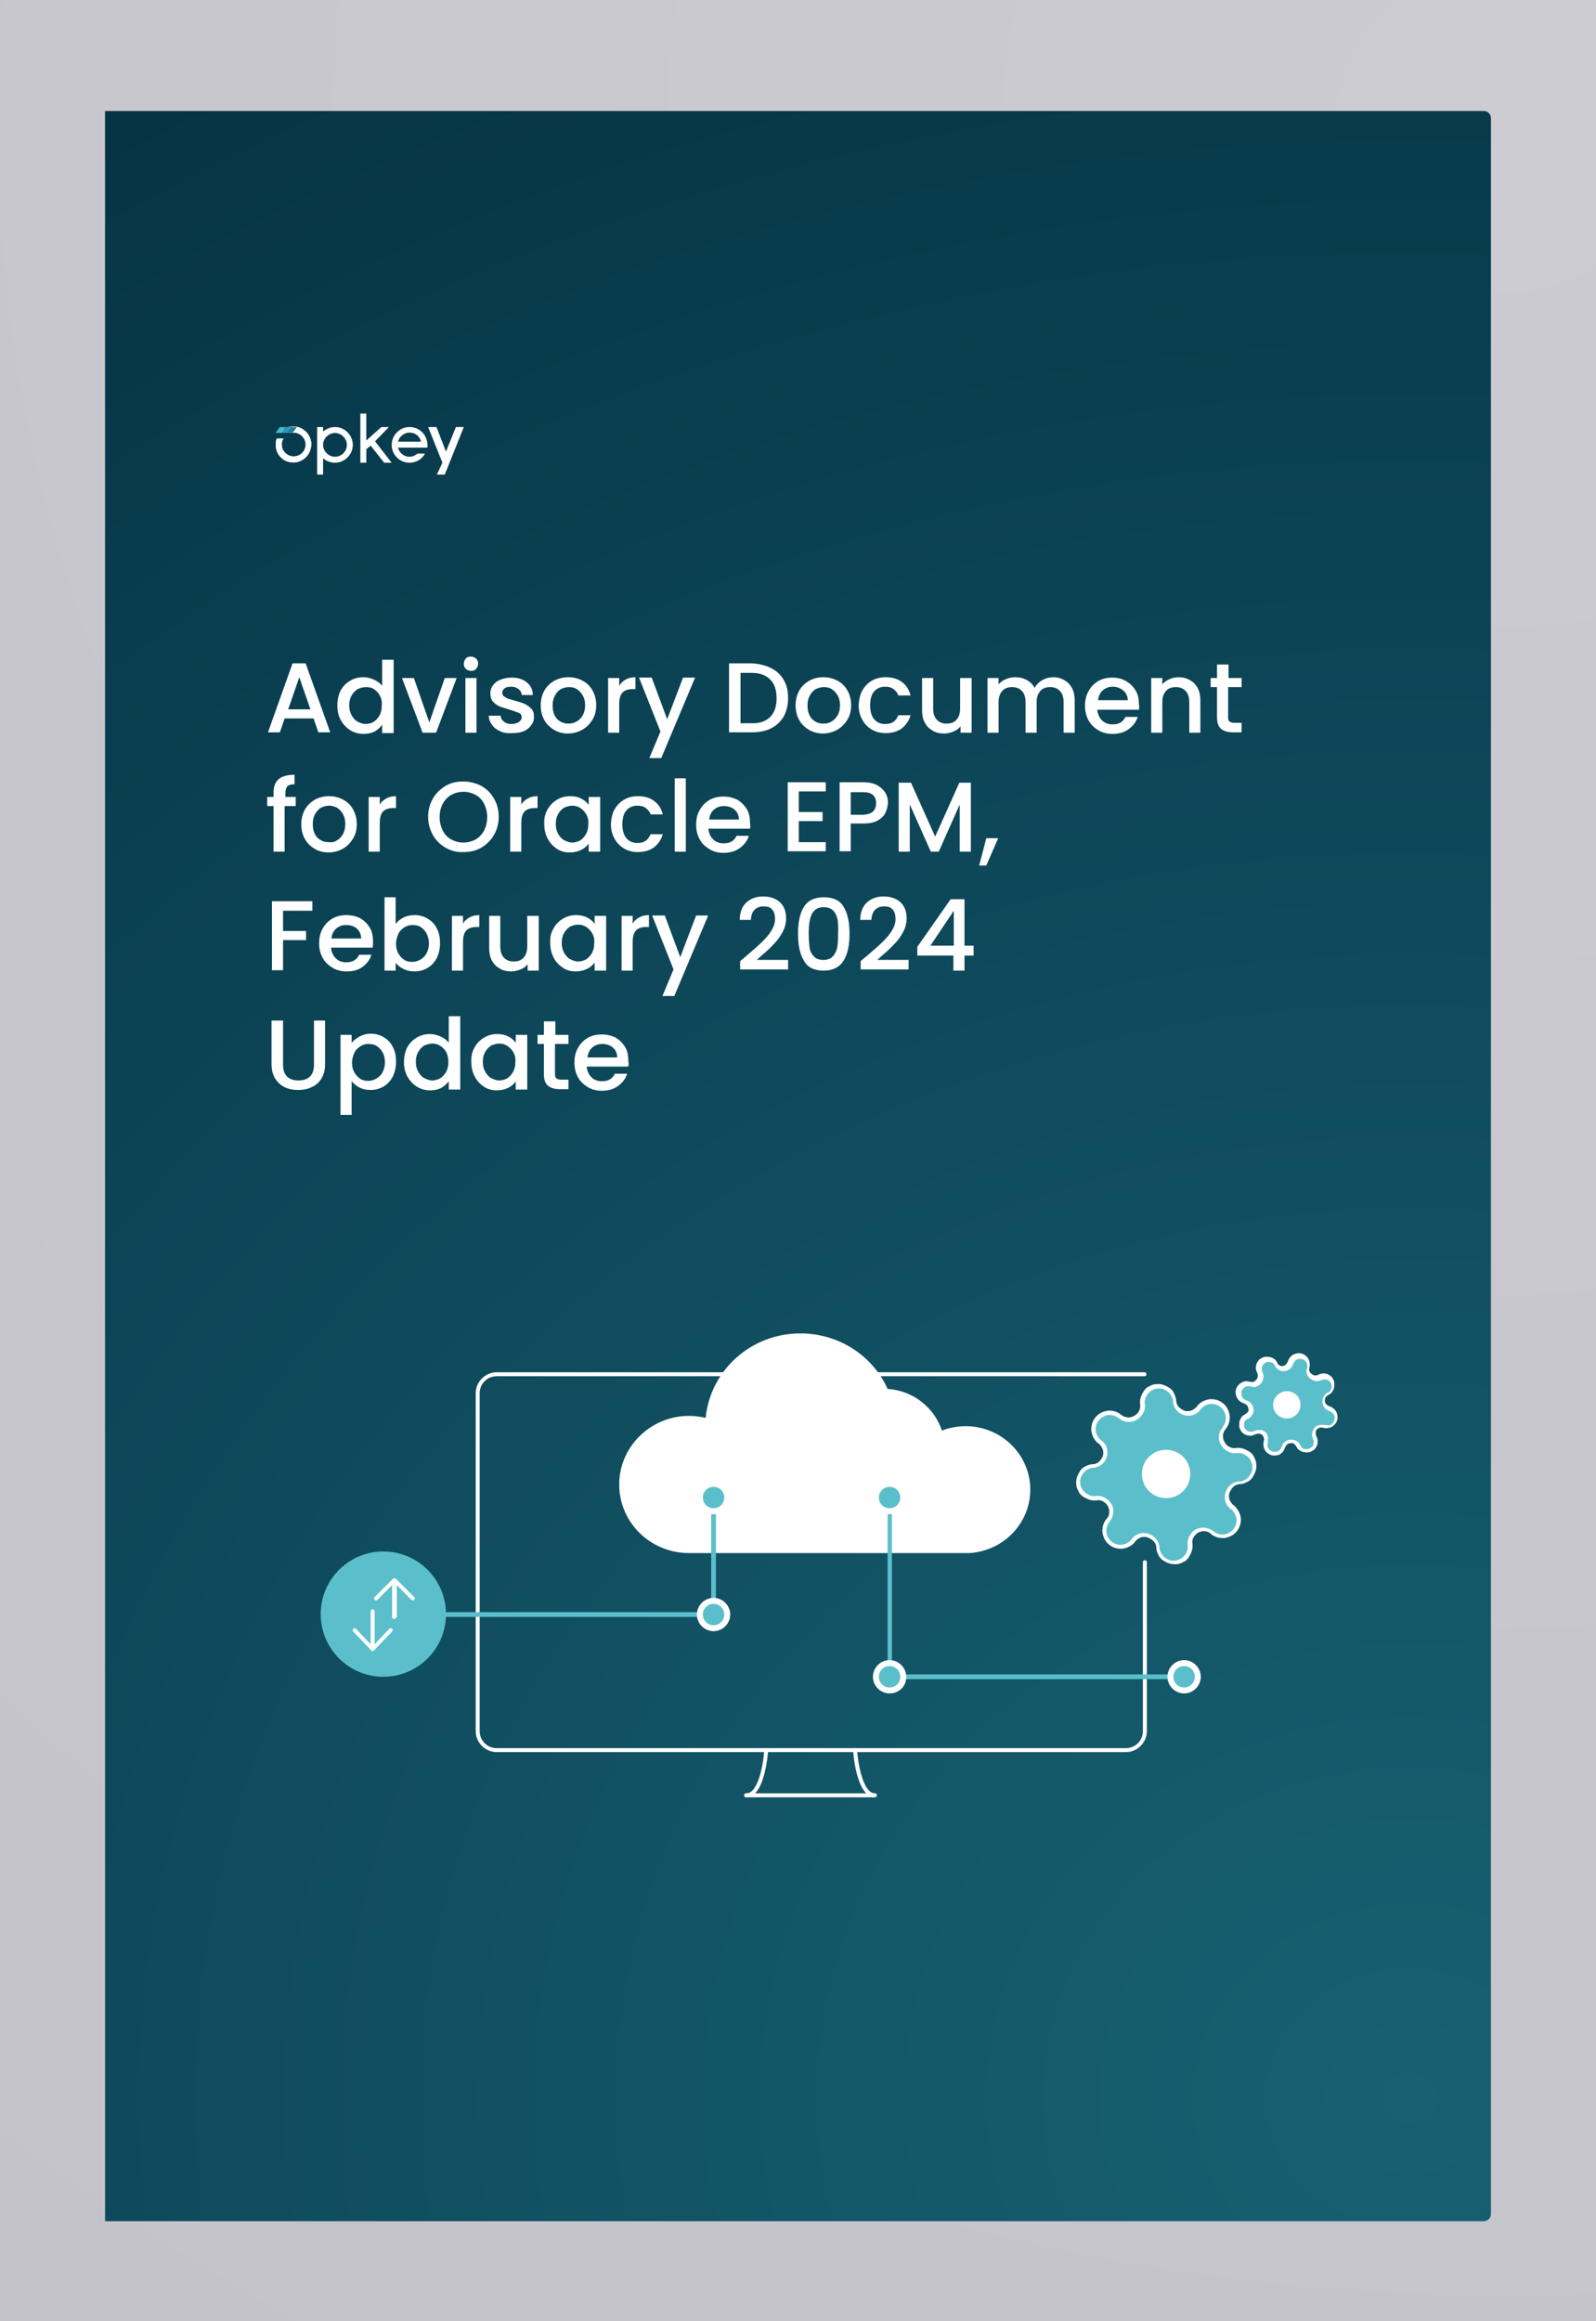 <?xml version="1.0" encoding="utf-8"?>
<!-- Generator: Adobe Illustrator 26.1.0, SVG Export Plug-In . SVG Version: 6.00 Build 0)  -->
<svg version="1.1" id="Layer_1" xmlns="http://www.w3.org/2000/svg" xmlns:xlink="http://www.w3.org/1999/xlink" x="0px" y="0px"
	 viewBox="0 0 402.6 585.4" style="enable-background:new 0 0 402.6 585.4;" xml:space="preserve">
<rect x="0" y="0" width="402.6" height="585.4" fill="#808080" stroke="none"/>
<style type="text/css">
	.st0{clip-path:url(#SVGID_00000038389520186784895180000012824875775649843586_);fill:#C0BEC5;}
	.st1{clip-path:url(#SVGID_00000038389520186784895180000012824875775649843586_);fill:#C1BFC6;}
	.st2{clip-path:url(#SVGID_00000038389520186784895180000012824875775649843586_);fill:#C2C0C7;}
	.st3{clip-path:url(#SVGID_00000038389520186784895180000012824875775649843586_);fill:#C3C1C8;}
	.st4{clip-path:url(#SVGID_00000038389520186784895180000012824875775649843586_);fill:#C4C2C9;}
	.st5{clip-path:url(#SVGID_00000038389520186784895180000012824875775649843586_);fill:#C5C3CA;}
	.st6{clip-path:url(#SVGID_00000038389520186784895180000012824875775649843586_);fill:#C7C5CC;}
	.st7{clip-path:url(#SVGID_00000038389520186784895180000012824875775649843586_);fill:#C8C6CD;}
	.st8{clip-path:url(#SVGID_00000038389520186784895180000012824875775649843586_);fill:#C9C7CE;}
	.st9{clip-path:url(#SVGID_00000038389520186784895180000012824875775649843586_);fill:#CAC8CF;}
	.st10{clip-path:url(#SVGID_00000038389520186784895180000012824875775649843586_);fill:#CBC9D0;}
	.st11{clip-path:url(#SVGID_00000038389520186784895180000012824875775649843586_);fill:#CCCAD1;}
	.st12{clip-path:url(#SVGID_00000038389520186784895180000012824875775649843586_);fill:#CDCBD2;}
	.st13{clip-path:url(#SVGID_00000000183533616181361090000011132342574462318013_);fill:#053345;}
	.st14{clip-path:url(#SVGID_00000000183533616181361090000011132342574462318013_);fill:#053446;}
	.st15{clip-path:url(#SVGID_00000000183533616181361090000011132342574462318013_);fill:#063547;}
	.st16{clip-path:url(#SVGID_00000000183533616181361090000011132342574462318013_);fill:#063648;}
	.st17{clip-path:url(#SVGID_00000000183533616181361090000011132342574462318013_);fill:#073749;}
	.st18{clip-path:url(#SVGID_00000000183533616181361090000011132342574462318013_);fill:#07384A;}
	.st19{clip-path:url(#SVGID_00000000183533616181361090000011132342574462318013_);fill:#07394B;}
	.st20{clip-path:url(#SVGID_00000000183533616181361090000011132342574462318013_);fill:#083A4C;}
	.st21{clip-path:url(#SVGID_00000000183533616181361090000011132342574462318013_);fill:#083B4D;}
	.st22{clip-path:url(#SVGID_00000000183533616181361090000011132342574462318013_);fill:#093C4E;}
	.st23{clip-path:url(#SVGID_00000000183533616181361090000011132342574462318013_);fill:#093D4F;}
	.st24{clip-path:url(#SVGID_00000000183533616181361090000011132342574462318013_);fill:#093E50;}
	.st25{clip-path:url(#SVGID_00000000183533616181361090000011132342574462318013_);fill:#0A3F51;}
	.st26{clip-path:url(#SVGID_00000000183533616181361090000011132342574462318013_);fill:#0A4052;}
	.st27{clip-path:url(#SVGID_00000000183533616181361090000011132342574462318013_);fill:#0B4153;}
	.st28{clip-path:url(#SVGID_00000000183533616181361090000011132342574462318013_);fill:#0B4254;}
	.st29{clip-path:url(#SVGID_00000000183533616181361090000011132342574462318013_);fill:#0B4355;}
	.st30{clip-path:url(#SVGID_00000000183533616181361090000011132342574462318013_);fill:#0C4456;}
	.st31{clip-path:url(#SVGID_00000000183533616181361090000011132342574462318013_);fill:#0C4557;}
	.st32{clip-path:url(#SVGID_00000000183533616181361090000011132342574462318013_);fill:#0D4658;}
	.st33{clip-path:url(#SVGID_00000000183533616181361090000011132342574462318013_);fill:#0D4759;}
	.st34{clip-path:url(#SVGID_00000000183533616181361090000011132342574462318013_);fill:#0D485A;}
	.st35{clip-path:url(#SVGID_00000000183533616181361090000011132342574462318013_);fill:#0E495B;}
	.st36{clip-path:url(#SVGID_00000000183533616181361090000011132342574462318013_);fill:#0E4B5C;}
	.st37{clip-path:url(#SVGID_00000000183533616181361090000011132342574462318013_);fill:#0F4C5D;}
	.st38{clip-path:url(#SVGID_00000000183533616181361090000011132342574462318013_);fill:#0F4D5E;}
	.st39{clip-path:url(#SVGID_00000000183533616181361090000011132342574462318013_);fill:#0F4E5F;}
	.st40{clip-path:url(#SVGID_00000000183533616181361090000011132342574462318013_);fill:#104F60;}
	.st41{clip-path:url(#SVGID_00000000183533616181361090000011132342574462318013_);fill:#105061;}
	.st42{clip-path:url(#SVGID_00000000183533616181361090000011132342574462318013_);fill:#115162;}
	.st43{clip-path:url(#SVGID_00000000183533616181361090000011132342574462318013_);fill:#115263;}
	.st44{clip-path:url(#SVGID_00000000183533616181361090000011132342574462318013_);fill:#115364;}
	.st45{clip-path:url(#SVGID_00000000183533616181361090000011132342574462318013_);fill:#125465;}
	.st46{clip-path:url(#SVGID_00000000183533616181361090000011132342574462318013_);fill:#125566;}
	.st47{clip-path:url(#SVGID_00000000183533616181361090000011132342574462318013_);fill:#135667;}
	.st48{clip-path:url(#SVGID_00000000183533616181361090000011132342574462318013_);fill:#135768;}
	.st49{clip-path:url(#SVGID_00000000183533616181361090000011132342574462318013_);fill:#135869;}
	.st50{clip-path:url(#SVGID_00000000183533616181361090000011132342574462318013_);fill:#14596A;}
	.st51{clip-path:url(#SVGID_00000000183533616181361090000011132342574462318013_);fill:#145A6B;}
	.st52{clip-path:url(#SVGID_00000000183533616181361090000011132342574462318013_);fill:#155B6C;}
	.st53{clip-path:url(#SVGID_00000000183533616181361090000011132342574462318013_);fill:#155C6D;}
	.st54{clip-path:url(#SVGID_00000000183533616181361090000011132342574462318013_);fill:#155D6E;}
	.st55{clip-path:url(#SVGID_00000000183533616181361090000011132342574462318013_);fill:#165E6F;}
	.st56{clip-path:url(#SVGID_00000000183533616181361090000011132342574462318013_);fill:#165F70;}
	.st57{clip-path:url(#SVGID_00000000183533616181361090000011132342574462318013_);fill:#176071;}
	.st58{clip-path:url(#SVGID_00000000183533616181361090000011132342574462318013_);fill:#176172;}
	.st59{fill:none;}
	.st60{fill-rule:evenodd;clip-rule:evenodd;fill:#FFFFFF;}
	.st61{fill:#FFFFFF;}
	.st62{clip-path:url(#SVGID_00000169532171414988532520000002461764383944944825_);}
	.st63{fill:#1C7C90;}
	.st64{fill:#2999B3;}
	.st65{fill:#44BAD4;}
	.st66{fill:#E4E6EE;}
	.st67{opacity:5.000000e-02;}
	.st68{fill-rule:evenodd;clip-rule:evenodd;fill:#242830;}
	.st69{fill:#1C7C92;}
	.st70{fill:#299BB5;}
	.st71{fill:#44BCD6;}
	.st72{fill:#053345;}
	.st73{clip-path:url(#SVGID_00000129200641214070785450000016889339838485406396_);fill:#053345;}
	.st74{clip-path:url(#SVGID_00000129200641214070785450000016889339838485406396_);fill:#053446;}
	.st75{clip-path:url(#SVGID_00000129200641214070785450000016889339838485406396_);fill:#063547;}
	.st76{clip-path:url(#SVGID_00000129200641214070785450000016889339838485406396_);fill:#063648;}
	.st77{clip-path:url(#SVGID_00000129200641214070785450000016889339838485406396_);fill:#073749;}
	.st78{clip-path:url(#SVGID_00000129200641214070785450000016889339838485406396_);fill:#07384A;}
	.st79{clip-path:url(#SVGID_00000129200641214070785450000016889339838485406396_);fill:#07394B;}
	.st80{clip-path:url(#SVGID_00000129200641214070785450000016889339838485406396_);fill:#083A4C;}
	.st81{clip-path:url(#SVGID_00000129200641214070785450000016889339838485406396_);fill:#083B4D;}
	.st82{clip-path:url(#SVGID_00000129200641214070785450000016889339838485406396_);fill:#093C4E;}
	.st83{clip-path:url(#SVGID_00000129200641214070785450000016889339838485406396_);fill:#093D4F;}
	.st84{clip-path:url(#SVGID_00000129200641214070785450000016889339838485406396_);fill:#093E50;}
	.st85{clip-path:url(#SVGID_00000129200641214070785450000016889339838485406396_);fill:#0A3F51;}
	.st86{clip-path:url(#SVGID_00000129200641214070785450000016889339838485406396_);fill:#0A4052;}
	.st87{clip-path:url(#SVGID_00000129200641214070785450000016889339838485406396_);fill:#0B4153;}
	.st88{clip-path:url(#SVGID_00000129200641214070785450000016889339838485406396_);fill:#0B4254;}
	.st89{clip-path:url(#SVGID_00000129200641214070785450000016889339838485406396_);fill:#0B4355;}
	.st90{clip-path:url(#SVGID_00000129200641214070785450000016889339838485406396_);fill:#0C4456;}
	.st91{clip-path:url(#SVGID_00000129200641214070785450000016889339838485406396_);fill:#0C4557;}
	.st92{clip-path:url(#SVGID_00000129200641214070785450000016889339838485406396_);fill:#0D4658;}
	.st93{clip-path:url(#SVGID_00000129200641214070785450000016889339838485406396_);fill:#0D4759;}
	.st94{clip-path:url(#SVGID_00000129200641214070785450000016889339838485406396_);fill:#0D485A;}
	.st95{clip-path:url(#SVGID_00000129200641214070785450000016889339838485406396_);fill:#0E495B;}
	.st96{clip-path:url(#SVGID_00000129200641214070785450000016889339838485406396_);fill:#0E4B5C;}
	.st97{clip-path:url(#SVGID_00000129200641214070785450000016889339838485406396_);fill:#0F4C5D;}
	.st98{clip-path:url(#SVGID_00000129200641214070785450000016889339838485406396_);fill:#0F4D5E;}
	.st99{clip-path:url(#SVGID_00000129200641214070785450000016889339838485406396_);fill:#0F4E5F;}
	.st100{clip-path:url(#SVGID_00000129200641214070785450000016889339838485406396_);fill:#104F60;}
	.st101{clip-path:url(#SVGID_00000129200641214070785450000016889339838485406396_);fill:#105061;}
	.st102{clip-path:url(#SVGID_00000129200641214070785450000016889339838485406396_);fill:#115162;}
	.st103{clip-path:url(#SVGID_00000129200641214070785450000016889339838485406396_);fill:#115263;}
	.st104{clip-path:url(#SVGID_00000129200641214070785450000016889339838485406396_);fill:#115364;}
	.st105{clip-path:url(#SVGID_00000129200641214070785450000016889339838485406396_);fill:#125465;}
	.st106{clip-path:url(#SVGID_00000129200641214070785450000016889339838485406396_);fill:#125566;}
	.st107{clip-path:url(#SVGID_00000129200641214070785450000016889339838485406396_);fill:#135667;}
	.st108{clip-path:url(#SVGID_00000129200641214070785450000016889339838485406396_);fill:#135768;}
	.st109{clip-path:url(#SVGID_00000129200641214070785450000016889339838485406396_);fill:#135869;}
	.st110{clip-path:url(#SVGID_00000129200641214070785450000016889339838485406396_);fill:#14596A;}
	.st111{clip-path:url(#SVGID_00000129200641214070785450000016889339838485406396_);fill:#145A6B;}
	.st112{clip-path:url(#SVGID_00000129200641214070785450000016889339838485406396_);fill:#155B6C;}
	.st113{clip-path:url(#SVGID_00000129200641214070785450000016889339838485406396_);fill:#155C6D;}
	.st114{clip-path:url(#SVGID_00000129200641214070785450000016889339838485406396_);fill:#155D6E;}
	.st115{clip-path:url(#SVGID_00000129200641214070785450000016889339838485406396_);fill:#165E6F;}
	.st116{clip-path:url(#SVGID_00000129200641214070785450000016889339838485406396_);fill:#165F70;}
	.st117{clip-path:url(#SVGID_00000129200641214070785450000016889339838485406396_);fill:#176071;}
	.st118{clip-path:url(#SVGID_00000129200641214070785450000016889339838485406396_);fill:#176172;}
	.st119{fill:#E8F8FA;}
	.st120{fill:#C74634;}
	.st121{fill:url(#SVGID_00000001654773467310008400000017632149886385830292_);}
	.st122{clip-path:url(#SVGID_00000001641671021383788960000007560435911668492961_);fill:#053345;}
	.st123{clip-path:url(#SVGID_00000001641671021383788960000007560435911668492961_);fill:#053446;}
	.st124{clip-path:url(#SVGID_00000001641671021383788960000007560435911668492961_);fill:#063547;}
	.st125{clip-path:url(#SVGID_00000001641671021383788960000007560435911668492961_);fill:#063648;}
	.st126{clip-path:url(#SVGID_00000001641671021383788960000007560435911668492961_);fill:#073749;}
	.st127{clip-path:url(#SVGID_00000001641671021383788960000007560435911668492961_);fill:#07384A;}
	.st128{clip-path:url(#SVGID_00000001641671021383788960000007560435911668492961_);fill:#07394B;}
	.st129{clip-path:url(#SVGID_00000001641671021383788960000007560435911668492961_);fill:#083A4C;}
	.st130{clip-path:url(#SVGID_00000001641671021383788960000007560435911668492961_);fill:#083B4D;}
	.st131{clip-path:url(#SVGID_00000001641671021383788960000007560435911668492961_);fill:#093C4E;}
	.st132{clip-path:url(#SVGID_00000001641671021383788960000007560435911668492961_);fill:#093D4F;}
	.st133{clip-path:url(#SVGID_00000001641671021383788960000007560435911668492961_);fill:#093E50;}
	.st134{clip-path:url(#SVGID_00000001641671021383788960000007560435911668492961_);fill:#0A3F51;}
	.st135{clip-path:url(#SVGID_00000001641671021383788960000007560435911668492961_);fill:#0A4052;}
	.st136{clip-path:url(#SVGID_00000001641671021383788960000007560435911668492961_);fill:#0B4153;}
	.st137{clip-path:url(#SVGID_00000001641671021383788960000007560435911668492961_);fill:#0B4254;}
	.st138{clip-path:url(#SVGID_00000001641671021383788960000007560435911668492961_);fill:#0B4355;}
	.st139{clip-path:url(#SVGID_00000001641671021383788960000007560435911668492961_);fill:#0C4456;}
	.st140{clip-path:url(#SVGID_00000001641671021383788960000007560435911668492961_);fill:#0C4557;}
	.st141{clip-path:url(#SVGID_00000001641671021383788960000007560435911668492961_);fill:#0D4658;}
	.st142{clip-path:url(#SVGID_00000001641671021383788960000007560435911668492961_);fill:#0D4759;}
	.st143{clip-path:url(#SVGID_00000001641671021383788960000007560435911668492961_);fill:#0D485A;}
	.st144{clip-path:url(#SVGID_00000001641671021383788960000007560435911668492961_);fill:#0E495B;}
	.st145{clip-path:url(#SVGID_00000001641671021383788960000007560435911668492961_);fill:#0E4B5C;}
	.st146{clip-path:url(#SVGID_00000001641671021383788960000007560435911668492961_);fill:#0F4C5D;}
	.st147{clip-path:url(#SVGID_00000001641671021383788960000007560435911668492961_);fill:#0F4D5E;}
	.st148{clip-path:url(#SVGID_00000001641671021383788960000007560435911668492961_);fill:#0F4E5F;}
	.st149{clip-path:url(#SVGID_00000001641671021383788960000007560435911668492961_);fill:#104F60;}
	.st150{clip-path:url(#SVGID_00000001641671021383788960000007560435911668492961_);fill:#105061;}
	.st151{clip-path:url(#SVGID_00000001641671021383788960000007560435911668492961_);fill:#115162;}
	.st152{clip-path:url(#SVGID_00000001641671021383788960000007560435911668492961_);fill:#115263;}
	.st153{clip-path:url(#SVGID_00000001641671021383788960000007560435911668492961_);fill:#115364;}
	.st154{clip-path:url(#SVGID_00000001641671021383788960000007560435911668492961_);fill:#125465;}
	.st155{clip-path:url(#SVGID_00000001641671021383788960000007560435911668492961_);fill:#125566;}
	.st156{clip-path:url(#SVGID_00000001641671021383788960000007560435911668492961_);fill:#135667;}
	.st157{clip-path:url(#SVGID_00000001641671021383788960000007560435911668492961_);fill:#135768;}
	.st158{clip-path:url(#SVGID_00000001641671021383788960000007560435911668492961_);fill:#135869;}
	.st159{clip-path:url(#SVGID_00000001641671021383788960000007560435911668492961_);fill:#14596A;}
	.st160{clip-path:url(#SVGID_00000001641671021383788960000007560435911668492961_);fill:#145A6B;}
	.st161{clip-path:url(#SVGID_00000001641671021383788960000007560435911668492961_);fill:#155B6C;}
	.st162{clip-path:url(#SVGID_00000001641671021383788960000007560435911668492961_);fill:#155C6D;}
	.st163{clip-path:url(#SVGID_00000001641671021383788960000007560435911668492961_);fill:#155D6E;}
	.st164{clip-path:url(#SVGID_00000001641671021383788960000007560435911668492961_);fill:#165E6F;}
	.st165{clip-path:url(#SVGID_00000001641671021383788960000007560435911668492961_);fill:#165F70;}
	.st166{clip-path:url(#SVGID_00000001641671021383788960000007560435911668492961_);fill:#176071;}
	.st167{clip-path:url(#SVGID_00000001641671021383788960000007560435911668492961_);fill:#176172;}
	.st168{clip-path:url(#SVGID_00000150084753694201226270000012986065196685210498_);fill:#053345;}
	.st169{clip-path:url(#SVGID_00000150084753694201226270000012986065196685210498_);fill:#053446;}
	.st170{clip-path:url(#SVGID_00000150084753694201226270000012986065196685210498_);fill:#063547;}
	.st171{clip-path:url(#SVGID_00000150084753694201226270000012986065196685210498_);fill:#063648;}
	.st172{clip-path:url(#SVGID_00000150084753694201226270000012986065196685210498_);fill:#073749;}
	.st173{clip-path:url(#SVGID_00000150084753694201226270000012986065196685210498_);fill:#07384A;}
	.st174{clip-path:url(#SVGID_00000150084753694201226270000012986065196685210498_);fill:#07394B;}
	.st175{clip-path:url(#SVGID_00000150084753694201226270000012986065196685210498_);fill:#083A4C;}
	.st176{clip-path:url(#SVGID_00000150084753694201226270000012986065196685210498_);fill:#083B4D;}
	.st177{clip-path:url(#SVGID_00000150084753694201226270000012986065196685210498_);fill:#093C4E;}
	.st178{clip-path:url(#SVGID_00000150084753694201226270000012986065196685210498_);fill:#093D4F;}
	.st179{clip-path:url(#SVGID_00000150084753694201226270000012986065196685210498_);fill:#093E50;}
	.st180{clip-path:url(#SVGID_00000150084753694201226270000012986065196685210498_);fill:#0A3F51;}
	.st181{clip-path:url(#SVGID_00000150084753694201226270000012986065196685210498_);fill:#0A4052;}
	.st182{clip-path:url(#SVGID_00000150084753694201226270000012986065196685210498_);fill:#0B4153;}
	.st183{clip-path:url(#SVGID_00000150084753694201226270000012986065196685210498_);fill:#0B4254;}
	.st184{clip-path:url(#SVGID_00000150084753694201226270000012986065196685210498_);fill:#0B4355;}
	.st185{clip-path:url(#SVGID_00000150084753694201226270000012986065196685210498_);fill:#0C4456;}
	.st186{clip-path:url(#SVGID_00000150084753694201226270000012986065196685210498_);fill:#0C4557;}
	.st187{clip-path:url(#SVGID_00000150084753694201226270000012986065196685210498_);fill:#0D4658;}
	.st188{clip-path:url(#SVGID_00000150084753694201226270000012986065196685210498_);fill:#0D4759;}
	.st189{clip-path:url(#SVGID_00000150084753694201226270000012986065196685210498_);fill:#0D485A;}
	.st190{clip-path:url(#SVGID_00000150084753694201226270000012986065196685210498_);fill:#0E495B;}
	.st191{clip-path:url(#SVGID_00000150084753694201226270000012986065196685210498_);fill:#0E4B5C;}
	.st192{clip-path:url(#SVGID_00000150084753694201226270000012986065196685210498_);fill:#0F4C5D;}
	.st193{clip-path:url(#SVGID_00000150084753694201226270000012986065196685210498_);fill:#0F4D5E;}
	.st194{clip-path:url(#SVGID_00000150084753694201226270000012986065196685210498_);fill:#0F4E5F;}
	.st195{clip-path:url(#SVGID_00000150084753694201226270000012986065196685210498_);fill:#104F60;}
	.st196{clip-path:url(#SVGID_00000150084753694201226270000012986065196685210498_);fill:#105061;}
	.st197{clip-path:url(#SVGID_00000150084753694201226270000012986065196685210498_);fill:#115162;}
	.st198{clip-path:url(#SVGID_00000150084753694201226270000012986065196685210498_);fill:#115263;}
	.st199{clip-path:url(#SVGID_00000150084753694201226270000012986065196685210498_);fill:#115364;}
	.st200{clip-path:url(#SVGID_00000150084753694201226270000012986065196685210498_);fill:#125465;}
	.st201{clip-path:url(#SVGID_00000150084753694201226270000012986065196685210498_);fill:#125566;}
	.st202{clip-path:url(#SVGID_00000150084753694201226270000012986065196685210498_);fill:#135667;}
	.st203{clip-path:url(#SVGID_00000150084753694201226270000012986065196685210498_);fill:#135768;}
	.st204{clip-path:url(#SVGID_00000150084753694201226270000012986065196685210498_);fill:#135869;}
	.st205{clip-path:url(#SVGID_00000150084753694201226270000012986065196685210498_);fill:#14596A;}
	.st206{clip-path:url(#SVGID_00000150084753694201226270000012986065196685210498_);fill:#145A6B;}
	.st207{clip-path:url(#SVGID_00000150084753694201226270000012986065196685210498_);fill:#155B6C;}
	.st208{clip-path:url(#SVGID_00000150084753694201226270000012986065196685210498_);fill:#155C6D;}
	.st209{clip-path:url(#SVGID_00000150084753694201226270000012986065196685210498_);fill:#155D6E;}
	.st210{clip-path:url(#SVGID_00000150084753694201226270000012986065196685210498_);fill:#165E6F;}
	.st211{clip-path:url(#SVGID_00000150084753694201226270000012986065196685210498_);fill:#165F70;}
	.st212{clip-path:url(#SVGID_00000150084753694201226270000012986065196685210498_);fill:#176071;}
	.st213{clip-path:url(#SVGID_00000150084753694201226270000012986065196685210498_);fill:#176172;}
	.st214{fill:url(#SVGID_00000015320433297616741670000014730567316903476618_);}
	.st215{clip-path:url(#SVGID_00000041975634567948470630000005256047625631119790_);fill:#053345;}
	.st216{clip-path:url(#SVGID_00000041975634567948470630000005256047625631119790_);fill:#053446;}
	.st217{clip-path:url(#SVGID_00000041975634567948470630000005256047625631119790_);fill:#063547;}
	.st218{clip-path:url(#SVGID_00000041975634567948470630000005256047625631119790_);fill:#063648;}
	.st219{clip-path:url(#SVGID_00000041975634567948470630000005256047625631119790_);fill:#073749;}
	.st220{clip-path:url(#SVGID_00000041975634567948470630000005256047625631119790_);fill:#07384A;}
	.st221{clip-path:url(#SVGID_00000041975634567948470630000005256047625631119790_);fill:#07394B;}
	.st222{clip-path:url(#SVGID_00000041975634567948470630000005256047625631119790_);fill:#083A4C;}
	.st223{clip-path:url(#SVGID_00000041975634567948470630000005256047625631119790_);fill:#083B4D;}
	.st224{clip-path:url(#SVGID_00000041975634567948470630000005256047625631119790_);fill:#093C4E;}
	.st225{clip-path:url(#SVGID_00000041975634567948470630000005256047625631119790_);fill:#093D4F;}
	.st226{clip-path:url(#SVGID_00000041975634567948470630000005256047625631119790_);fill:#093E50;}
	.st227{clip-path:url(#SVGID_00000041975634567948470630000005256047625631119790_);fill:#0A3F51;}
	.st228{clip-path:url(#SVGID_00000041975634567948470630000005256047625631119790_);fill:#0A4052;}
	.st229{clip-path:url(#SVGID_00000041975634567948470630000005256047625631119790_);fill:#0B4153;}
	.st230{clip-path:url(#SVGID_00000041975634567948470630000005256047625631119790_);fill:#0B4254;}
	.st231{clip-path:url(#SVGID_00000041975634567948470630000005256047625631119790_);fill:#0B4355;}
	.st232{clip-path:url(#SVGID_00000041975634567948470630000005256047625631119790_);fill:#0C4456;}
	.st233{clip-path:url(#SVGID_00000041975634567948470630000005256047625631119790_);fill:#0C4557;}
	.st234{clip-path:url(#SVGID_00000041975634567948470630000005256047625631119790_);fill:#0D4658;}
	.st235{clip-path:url(#SVGID_00000041975634567948470630000005256047625631119790_);fill:#0D4759;}
	.st236{clip-path:url(#SVGID_00000041975634567948470630000005256047625631119790_);fill:#0D485A;}
	.st237{clip-path:url(#SVGID_00000041975634567948470630000005256047625631119790_);fill:#0E495B;}
	.st238{clip-path:url(#SVGID_00000041975634567948470630000005256047625631119790_);fill:#0E4B5C;}
	.st239{clip-path:url(#SVGID_00000041975634567948470630000005256047625631119790_);fill:#0F4C5D;}
	.st240{clip-path:url(#SVGID_00000041975634567948470630000005256047625631119790_);fill:#0F4D5E;}
	.st241{clip-path:url(#SVGID_00000041975634567948470630000005256047625631119790_);fill:#0F4E5F;}
	.st242{clip-path:url(#SVGID_00000041975634567948470630000005256047625631119790_);fill:#104F60;}
	.st243{clip-path:url(#SVGID_00000041975634567948470630000005256047625631119790_);fill:#105061;}
	.st244{clip-path:url(#SVGID_00000041975634567948470630000005256047625631119790_);fill:#115162;}
	.st245{clip-path:url(#SVGID_00000041975634567948470630000005256047625631119790_);fill:#115263;}
	.st246{clip-path:url(#SVGID_00000041975634567948470630000005256047625631119790_);fill:#115364;}
	.st247{clip-path:url(#SVGID_00000041975634567948470630000005256047625631119790_);fill:#125465;}
	.st248{clip-path:url(#SVGID_00000041975634567948470630000005256047625631119790_);fill:#125566;}
	.st249{clip-path:url(#SVGID_00000041975634567948470630000005256047625631119790_);fill:#135667;}
	.st250{clip-path:url(#SVGID_00000041975634567948470630000005256047625631119790_);fill:#135768;}
	.st251{clip-path:url(#SVGID_00000041975634567948470630000005256047625631119790_);fill:#135869;}
	.st252{clip-path:url(#SVGID_00000041975634567948470630000005256047625631119790_);fill:#14596A;}
	.st253{clip-path:url(#SVGID_00000041975634567948470630000005256047625631119790_);fill:#145A6B;}
	.st254{clip-path:url(#SVGID_00000041975634567948470630000005256047625631119790_);fill:#155B6C;}
	.st255{clip-path:url(#SVGID_00000041975634567948470630000005256047625631119790_);fill:#155C6D;}
	.st256{clip-path:url(#SVGID_00000041975634567948470630000005256047625631119790_);fill:#155D6E;}
	.st257{clip-path:url(#SVGID_00000041975634567948470630000005256047625631119790_);fill:#165E6F;}
	.st258{clip-path:url(#SVGID_00000041975634567948470630000005256047625631119790_);fill:#165F70;}
	.st259{clip-path:url(#SVGID_00000041975634567948470630000005256047625631119790_);fill:#176071;}
	.st260{clip-path:url(#SVGID_00000041975634567948470630000005256047625631119790_);fill:#176172;}
	.st261{clip-path:url(#SVGID_00000057866934558896808430000009193741891796083858_);fill:#053345;}
	.st262{clip-path:url(#SVGID_00000057866934558896808430000009193741891796083858_);fill:#053446;}
	.st263{clip-path:url(#SVGID_00000057866934558896808430000009193741891796083858_);fill:#063547;}
	.st264{clip-path:url(#SVGID_00000057866934558896808430000009193741891796083858_);fill:#063648;}
	.st265{clip-path:url(#SVGID_00000057866934558896808430000009193741891796083858_);fill:#073749;}
	.st266{clip-path:url(#SVGID_00000057866934558896808430000009193741891796083858_);fill:#07384A;}
	.st267{clip-path:url(#SVGID_00000057866934558896808430000009193741891796083858_);fill:#07394B;}
	.st268{clip-path:url(#SVGID_00000057866934558896808430000009193741891796083858_);fill:#083A4C;}
	.st269{clip-path:url(#SVGID_00000057866934558896808430000009193741891796083858_);fill:#083B4D;}
	.st270{clip-path:url(#SVGID_00000057866934558896808430000009193741891796083858_);fill:#093C4E;}
	.st271{clip-path:url(#SVGID_00000057866934558896808430000009193741891796083858_);fill:#093D4F;}
	.st272{clip-path:url(#SVGID_00000057866934558896808430000009193741891796083858_);fill:#093E50;}
	.st273{clip-path:url(#SVGID_00000057866934558896808430000009193741891796083858_);fill:#0A3F51;}
	.st274{clip-path:url(#SVGID_00000057866934558896808430000009193741891796083858_);fill:#0A4052;}
	.st275{clip-path:url(#SVGID_00000057866934558896808430000009193741891796083858_);fill:#0B4153;}
	.st276{clip-path:url(#SVGID_00000057866934558896808430000009193741891796083858_);fill:#0B4254;}
	.st277{clip-path:url(#SVGID_00000057866934558896808430000009193741891796083858_);fill:#0B4355;}
	.st278{clip-path:url(#SVGID_00000057866934558896808430000009193741891796083858_);fill:#0C4456;}
	.st279{clip-path:url(#SVGID_00000057866934558896808430000009193741891796083858_);fill:#0C4557;}
	.st280{clip-path:url(#SVGID_00000057866934558896808430000009193741891796083858_);fill:#0D4658;}
	.st281{clip-path:url(#SVGID_00000057866934558896808430000009193741891796083858_);fill:#0D4759;}
	.st282{clip-path:url(#SVGID_00000057866934558896808430000009193741891796083858_);fill:#0D485A;}
	.st283{clip-path:url(#SVGID_00000057866934558896808430000009193741891796083858_);fill:#0E495B;}
	.st284{clip-path:url(#SVGID_00000057866934558896808430000009193741891796083858_);fill:#0E4B5C;}
	.st285{clip-path:url(#SVGID_00000057866934558896808430000009193741891796083858_);fill:#0F4C5D;}
	.st286{clip-path:url(#SVGID_00000057866934558896808430000009193741891796083858_);fill:#0F4D5E;}
	.st287{clip-path:url(#SVGID_00000057866934558896808430000009193741891796083858_);fill:#0F4E5F;}
	.st288{clip-path:url(#SVGID_00000057866934558896808430000009193741891796083858_);fill:#104F60;}
	.st289{clip-path:url(#SVGID_00000057866934558896808430000009193741891796083858_);fill:#105061;}
	.st290{clip-path:url(#SVGID_00000057866934558896808430000009193741891796083858_);fill:#115162;}
	.st291{clip-path:url(#SVGID_00000057866934558896808430000009193741891796083858_);fill:#115263;}
	.st292{clip-path:url(#SVGID_00000057866934558896808430000009193741891796083858_);fill:#115364;}
	.st293{clip-path:url(#SVGID_00000057866934558896808430000009193741891796083858_);fill:#125465;}
	.st294{clip-path:url(#SVGID_00000057866934558896808430000009193741891796083858_);fill:#125566;}
	.st295{clip-path:url(#SVGID_00000057866934558896808430000009193741891796083858_);fill:#135667;}
	.st296{clip-path:url(#SVGID_00000057866934558896808430000009193741891796083858_);fill:#135768;}
	.st297{clip-path:url(#SVGID_00000057866934558896808430000009193741891796083858_);fill:#135869;}
	.st298{clip-path:url(#SVGID_00000057866934558896808430000009193741891796083858_);fill:#14596A;}
	.st299{clip-path:url(#SVGID_00000057866934558896808430000009193741891796083858_);fill:#145A6B;}
	.st300{clip-path:url(#SVGID_00000057866934558896808430000009193741891796083858_);fill:#155B6C;}
	.st301{clip-path:url(#SVGID_00000057866934558896808430000009193741891796083858_);fill:#155C6D;}
	.st302{clip-path:url(#SVGID_00000057866934558896808430000009193741891796083858_);fill:#155D6E;}
	.st303{clip-path:url(#SVGID_00000057866934558896808430000009193741891796083858_);fill:#165E6F;}
	.st304{clip-path:url(#SVGID_00000057866934558896808430000009193741891796083858_);fill:#165F70;}
	.st305{clip-path:url(#SVGID_00000057866934558896808430000009193741891796083858_);fill:#176071;}
	.st306{clip-path:url(#SVGID_00000057866934558896808430000009193741891796083858_);fill:#176172;}
	.st307{fill:url(#SVGID_00000111166478771662529730000018085680732677524913_);}
	.st308{fill:url(#SVGID_00000006691432345030859320000009804499346564949413_);}
	.st309{clip-path:url(#SVGID_00000078046130332533916510000004890910433228981893_);fill:#1C7C90;}
	.st310{fill:url(#SVGID_00000082349816618435544330000002656532480146411145_);}
	.st311{fill:#5BBFCB;}
	.st312{fill:url(#SVGID_00000088847587896747717640000013003120324675868556_);}
	.st313{fill:url(#SVGID_00000120520830243278542760000005317944495204773018_);}
	.st314{clip-path:url(#SVGID_00000081638059941780732220000001507589499327202465_);fill:#1C7C90;}
	.st315{fill:none;stroke:#FFFFFF;stroke-linecap:round;}
	.st316{fill:#5BBFCB;stroke:#FFFFFF;stroke-linecap:round;stroke-linejoin:round;}
	.st317{fill:none;stroke:#FFFFFF;stroke-linecap:round;stroke-linejoin:round;}
	.st318{fill:url(#SVGID_00000159460406734773961040000000113456504756423832_);}
	.st319{fill:none;stroke:#FFFFFF;stroke-width:0.5;stroke-linecap:round;}
	.st320{fill:#5BBFCB;stroke:#FFFFFF;stroke-width:0.5;stroke-linecap:round;stroke-linejoin:round;}
	.st321{fill:none;stroke:#FFFFFF;stroke-width:0.5;stroke-linecap:round;stroke-linejoin:round;}
</style>
<radialGradient id="SVGID_00000039814086848742400790000015548686405073686676_" cx="383.228" cy="-432.067" r="1100.355" gradientTransform="matrix(0.999 0 0 -0.996 -3.658 -398.377)" gradientUnits="userSpaceOnUse">
	<stop  offset="0" style="stop-color:#CDCBD2"/>
	<stop  offset="0.998" style="stop-color:#C0BEC5"/>
</radialGradient>
<rect style="fill:url(#SVGID_00000039814086848742400790000015548686405073686676_);" width="402.6" height="585.4"/>
<g>
	<g>
		
			<radialGradient id="SVGID_00000034769974077261918460000003526636224600463013_" cx="44.075" cy="15730.184" r="705.601" gradientTransform="matrix(0 0.838 0.931 0 -14289.167 492.301)" gradientUnits="userSpaceOnUse">
			<stop  offset="0" style="stop-color:#176172"/>
			<stop  offset="0.998" style="stop-color:#053345"/>
		</radialGradient>
		<path style="fill:url(#SVGID_00000034769974077261918460000003526636224600463013_);" d="M26.5,560.2V28h347.8
			c1,0,1.8,0.8,1.8,1.8v528.6c0,1-0.8,1.8-1.8,1.8L26.5,560.2L26.5,560.2z"/>
	</g>
</g>
<rect x="24.5" y="28" class="st59" width="354.2" height="532.2"/>
<rect x="24.7" y="27.1" class="st59" width="354.6" height="533.1"/>
<g>
	<path class="st60" d="M73.4,116.6c2.9,0.4,5.4-2.1,5.1-5.1c-0.3-2-1.9-3.7-4-3.9c-1.5-0.2-2.9,0.4-3.8,1.5H74c1.6,0,3,1.2,3.1,2.9
		c0.1,1.8-1.5,3.3-3.4,3.1c-1.3-0.2-2.4-1.2-2.6-2.5c-0.1-0.7,0-1.4,0.4-2h-1.7c-0.2,0.6-0.3,1.3-0.2,2
		C69.7,114.7,71.4,116.4,73.4,116.6z"/>
	<path class="st61" d="M80,119.7h1.5v-4.1c1,0.8,2,1.1,3,1.1c2.6,0,4.5-2.2,4.5-4.5s-1.9-4.5-4.5-4.5c-1.3,0-2.3,0.6-3,1.1v-1.1H80
		V119.7L80,119.7z M84.5,115.2c-1.5,0-3-1.3-3-3s1.5-3,3-3s3,1.3,3,3C87.5,113.9,86.1,115.2,84.5,115.2z"/>
	<path class="st61" d="M96.9,116.7h1.9l-4.2-5.4l3.5-3.6h-1.9l-3.8,3.4v-6.8h-1.5v12.4h1.5v-3.4l1.1-0.9L96.9,116.7z"/>
	<path class="st61" d="M107.8,111.8c-0.2-2.2-2-4.1-4.5-4.1c-2.6,0-4.5,2.2-4.5,4.5c0,2.4,1.9,4.5,4.5,4.5c1.7,0,3.2-0.9,3.9-2.3
		h-1.9c-0.5,0.4-1.1,0.8-2,0.8c-1.5,0-2.6-1.1-2.9-2.3h7.4C107.8,112.7,107.9,112.2,107.8,111.8z M100.4,111.4
		c0.3-1.3,1.6-2.3,2.9-2.3c1.4,0,2.6,0.9,2.9,2.3H100.4z"/>
	<path class="st61" d="M117,107.7h-2l0,0l-2.5,6.2l-2.4-6.2H108l3.6,9l-1.4,3h2L117,107.7"/>
	<g>
		<g>
			<g>
				<path id="SVGID_00000101090374883788559610000004371966969886897813_" class="st61" d="M73.4,116.6c2.9,0.4,5.4-2.1,5.1-5.1
					c-0.3-2-1.9-3.7-4-3.9c-1.5-0.2-2.9,0.4-3.8,1.5H74c1.6,0,3,1.2,3.1,2.9c0.1,1.8-1.5,3.3-3.4,3.1c-1.3-0.2-2.4-1.2-2.6-2.5
					c-0.1-0.7,0-1.4,0.4-2h-1.7c-0.2,0.6-0.3,1.3-0.2,2C69.7,114.7,71.4,116.4,73.4,116.6z"/>
			</g>
			<g>
				<g>
					<g>
						<g>
							<g>
								<defs>
									<path id="SVGID_00000115514068801416292550000007603698819079346583_" d="M73.4,116.6c2.9,0.4,5.4-2.1,5.1-5.1
										c-0.3-2-1.9-3.7-4-3.9c-1.5-0.2-2.9,0.4-3.8,1.5H74c1.6,0,3,1.2,3.1,2.9c0.1,1.8-1.5,3.3-3.4,3.1c-1.3-0.2-2.4-1.2-2.6-2.5
										c-0.1-0.7,0-1.4,0.4-2h-1.7c-0.2,0.6-0.3,1.3-0.2,2C69.7,114.7,71.4,116.4,73.4,116.6z"/>
								</defs>
								<clipPath id="SVGID_00000070799441334568604050000013758033090786582432_">
									<use xlink:href="#SVGID_00000115514068801416292550000007603698819079346583_"  style="overflow:visible;"/>
								</clipPath>
								<path style="clip-path:url(#SVGID_00000070799441334568604050000013758033090786582432_);fill:#1C7C90;" d="M73.4,107.7h1.5
									l-1.1,1.5h-1.5L73.4,107.7z"/>
							</g>
						</g>
					</g>
				</g>
			</g>
		</g>
	</g>
	<path class="st63" d="M72.4,107.7h1.5l-1.1,1.5h-1.5L72.4,107.7z"/>
	<path class="st64" d="M72,107.7h1.5l-1.1,1.5h-1.5L72,107.7z"/>
	<path class="st65" d="M70.6,107.7H72l-1.1,1.5h-1.4L70.6,107.7z"/>
</g>
<g>
	<path class="st61" d="M79.1,181.2h-7.3l-1.2,3.5h-3l6.2-17.4h3.3l6.2,17.4h-3L79.1,181.2z M78.3,178.9l-2.8-8.1l-2.8,8.1H78.3z"/>
	<path class="st61" d="M85.9,174.2c0.6-1.1,1.4-1.9,2.4-2.5c1-0.6,2.1-0.9,3.3-0.9c0.9,0,1.8,0.2,2.7,0.6c0.9,0.4,1.6,0.9,2.1,1.6
		v-6.6h2.9v18.5h-2.9v-2.1c-0.5,0.7-1.1,1.2-1.9,1.7c-0.8,0.4-1.8,0.6-2.8,0.6c-1.2,0-2.3-0.3-3.3-0.9c-1-0.6-1.8-1.5-2.4-2.5
		c-0.6-1.1-0.9-2.3-0.9-3.7C85.1,176.5,85.4,175.2,85.9,174.2z M95.8,175.4c-0.4-0.7-0.9-1.2-1.5-1.6c-0.6-0.4-1.3-0.5-2-0.5
		c-0.7,0-1.4,0.2-2.1,0.5c-0.6,0.4-1.1,0.9-1.5,1.6c-0.4,0.7-0.6,1.5-0.6,2.5c0,1,0.2,1.8,0.6,2.5c0.4,0.7,0.9,1.3,1.5,1.6
		s1.3,0.6,2,0.6c0.7,0,1.4-0.2,2-0.5c0.6-0.4,1.1-0.9,1.5-1.6c0.4-0.7,0.6-1.5,0.6-2.5C96.4,176.9,96.2,176.1,95.8,175.4z"/>
	<path class="st61" d="M108.3,182.2l3.9-11.2h3l-5.2,13.8h-3.4l-5.2-13.8h3L108.3,182.2z"/>
	<path class="st61" d="M117.5,168.7c-0.4-0.4-0.5-0.8-0.5-1.3s0.2-1,0.5-1.3c0.3-0.4,0.8-0.5,1.3-0.5c0.5,0,0.9,0.2,1.3,0.5
		c0.4,0.4,0.5,0.8,0.5,1.3s-0.2,0.9-0.5,1.3c-0.3,0.4-0.8,0.5-1.3,0.5C118.3,169.2,117.9,169,117.5,168.7z M120.2,171v13.8h-2.8V171
		H120.2z"/>
	<path class="st61" d="M126.1,184.4c-0.9-0.4-1.5-0.9-2-1.6c-0.5-0.7-0.8-1.4-0.8-2.3h3c0,0.6,0.3,1.1,0.8,1.5
		c0.5,0.4,1.1,0.6,1.9,0.6c0.8,0,1.4-0.2,1.9-0.5c0.4-0.3,0.7-0.7,0.7-1.2c0-0.5-0.2-0.9-0.7-1.1s-1.3-0.5-2.3-0.8
		c-1-0.3-1.9-0.6-2.5-0.8s-1.2-0.7-1.7-1.2c-0.5-0.5-0.7-1.3-0.7-2.2c0-0.7,0.2-1.4,0.7-2c0.4-0.6,1.1-1.1,1.9-1.4s1.7-0.5,2.8-0.5
		c1.6,0,2.8,0.4,3.8,1.2c1,0.8,1.5,1.9,1.5,3.2h-2.8c0-0.6-0.3-1.1-0.8-1.5s-1.1-0.6-1.8-0.6c-0.8,0-1.3,0.1-1.7,0.4
		c-0.4,0.3-0.6,0.7-0.6,1.1c0,0.4,0.1,0.7,0.4,0.9s0.6,0.4,1,0.6c0.4,0.1,1,0.3,1.7,0.5c1,0.3,1.8,0.5,2.5,0.8
		c0.6,0.3,1.2,0.7,1.7,1.2c0.5,0.5,0.7,1.2,0.7,2.1c0,0.8-0.2,1.5-0.7,2.1c-0.4,0.6-1,1.1-1.8,1.5c-0.8,0.3-1.7,0.5-2.8,0.5
		C127.9,185,126.9,184.8,126.1,184.4z"/>
	<path class="st61" d="M139.8,184.1c-1-0.6-1.9-1.4-2.5-2.5c-0.6-1.1-0.9-2.3-0.9-3.7c0-1.4,0.3-2.6,0.9-3.7
		c0.6-1.1,1.5-1.9,2.5-2.5c1.1-0.6,2.3-0.9,3.6-0.9s2.5,0.3,3.6,0.9c1.1,0.6,1.9,1.4,2.5,2.5c0.6,1.1,0.9,2.3,0.9,3.7
		c0,1.4-0.3,2.6-1,3.7s-1.5,1.9-2.6,2.5c-1.1,0.6-2.3,0.9-3.6,0.9C142,185,140.8,184.7,139.8,184.1z M145.4,182
		c0.6-0.3,1.2-0.9,1.6-1.6c0.4-0.7,0.6-1.6,0.6-2.5c0-1-0.2-1.8-0.6-2.5c-0.4-0.7-0.9-1.2-1.5-1.6c-0.6-0.4-1.3-0.5-2-0.5
		s-1.4,0.2-2,0.5s-1.1,0.9-1.5,1.6c-0.4,0.7-0.6,1.5-0.6,2.5c0,1.5,0.4,2.6,1.1,3.4c0.8,0.8,1.7,1.2,2.9,1.2
		C144,182.5,144.7,182.4,145.4,182z"/>
	<path class="st61" d="M157.8,171.4c0.7-0.4,1.5-0.6,2.5-0.6v3h-0.7c-1.1,0-2,0.3-2.5,0.8c-0.6,0.6-0.9,1.6-0.9,3v7.2h-2.8V171h2.8
		v2C156.6,172.3,157.1,171.8,157.8,171.4z"/>
	<path class="st61" d="M175.3,171l-8.5,20.2h-3l2.8-6.7l-5.4-13.6h3.2l3.9,10.5l4-10.5H175.3z"/>
	<path class="st61" d="M194.5,168.5c1.4,0.7,2.5,1.7,3.2,3c0.8,1.3,1.1,2.9,1.1,4.6s-0.4,3.3-1.1,4.6c-0.8,1.3-1.8,2.3-3.2,3
		s-3,1-4.9,1h-5.7v-17.4h5.7C191.5,167.4,193.1,167.8,194.5,168.5z M194.3,180.8c1.1-1.1,1.6-2.7,1.6-4.7c0-2-0.5-3.6-1.6-4.7
		c-1.1-1.1-2.6-1.7-4.7-1.7h-2.8v12.7h2.8C191.6,182.5,193.2,181.9,194.3,180.8z"/>
	<path class="st61" d="M204.1,184.1c-1-0.6-1.9-1.4-2.5-2.5c-0.6-1.1-0.9-2.3-0.9-3.7c0-1.4,0.3-2.6,0.9-3.7
		c0.6-1.1,1.5-1.9,2.5-2.5c1.1-0.6,2.3-0.9,3.6-0.9s2.5,0.3,3.6,0.9c1.1,0.6,1.9,1.4,2.5,2.5c0.6,1.1,0.9,2.3,0.9,3.7
		c0,1.4-0.3,2.6-1,3.7s-1.5,1.9-2.6,2.5c-1.1,0.6-2.3,0.9-3.6,0.9C206.3,185,205.2,184.7,204.1,184.1z M209.7,182
		c0.6-0.3,1.2-0.9,1.6-1.6c0.4-0.7,0.6-1.6,0.6-2.5c0-1-0.2-1.8-0.6-2.5c-0.4-0.7-0.9-1.2-1.5-1.6c-0.6-0.4-1.3-0.5-2-0.5
		s-1.4,0.2-2,0.5s-1.1,0.9-1.5,1.6c-0.4,0.7-0.6,1.5-0.6,2.5c0,1.5,0.4,2.6,1.1,3.4c0.8,0.8,1.7,1.2,2.9,1.2
		C208.4,182.5,209.1,182.4,209.7,182z"/>
	<path class="st61" d="M217.5,174.2c0.6-1.1,1.4-1.9,2.4-2.5c1-0.6,2.2-0.9,3.5-0.9c1.7,0,3,0.4,4.1,1.2c1.1,0.8,1.8,1.9,2.2,3.4
		h-3.1c-0.2-0.7-0.7-1.2-1.2-1.6s-1.2-0.6-2.1-0.6c-1.2,0-2.1,0.4-2.8,1.2c-0.7,0.8-1,2-1,3.5c0,1.5,0.3,2.6,1,3.5
		c0.7,0.8,1.6,1.2,2.8,1.2c1.7,0,2.7-0.7,3.3-2.2h3.1c-0.4,1.4-1.2,2.5-2.2,3.3c-1.1,0.8-2.5,1.2-4.1,1.2c-1.3,0-2.5-0.3-3.5-0.9
		s-1.8-1.4-2.4-2.5c-0.6-1.1-0.9-2.3-0.9-3.7C216.7,176.5,216.9,175.2,217.5,174.2z"/>
	<path class="st61" d="M245.1,171v13.8h-2.8v-1.6c-0.5,0.6-1,1-1.8,1.3c-0.7,0.3-1.5,0.5-2.3,0.5c-1.1,0-2.1-0.2-2.9-0.7
		c-0.9-0.5-1.5-1.1-2-2c-0.5-0.9-0.7-2-0.7-3.2V171h2.8v7.7c0,1.2,0.3,2.2,0.9,2.8c0.6,0.7,1.5,1,2.5,1c1.1,0,1.9-0.3,2.5-1
		c0.6-0.7,0.9-1.6,0.9-2.8V171H245.1z"/>
	<path class="st61" d="M268.4,171.5c0.9,0.5,1.5,1.1,2,2c0.5,0.9,0.7,2,0.7,3.2v8.1h-2.8v-7.7c0-1.2-0.3-2.2-0.9-2.8
		c-0.6-0.7-1.5-1-2.5-1c-1.1,0-1.9,0.3-2.5,1c-0.6,0.7-0.9,1.6-0.9,2.8v7.7h-2.8v-7.7c0-1.2-0.3-2.2-0.9-2.8c-0.6-0.7-1.5-1-2.5-1
		c-1.1,0-1.9,0.3-2.5,1c-0.6,0.7-0.9,1.6-0.9,2.8v7.7h-2.8V171h2.8v1.6c0.5-0.6,1.1-1,1.8-1.3c0.7-0.3,1.5-0.5,2.3-0.5
		c1.1,0,2.1,0.2,3,0.7c0.9,0.5,1.5,1.1,2,2c0.4-0.8,1.1-1.5,2-2c0.9-0.5,1.8-0.7,2.8-0.7C266.6,170.8,267.6,171,268.4,171.5z"/>
	<path class="st61" d="M287.3,179h-10.5c0.1,1.1,0.5,2,1.2,2.7s1.6,1,2.7,1c1.5,0,2.6-0.6,3.2-1.9h3.1c-0.4,1.3-1.2,2.3-2.3,3.1
		s-2.4,1.2-4.1,1.2c-1.3,0-2.5-0.3-3.5-0.9c-1-0.6-1.9-1.4-2.5-2.5c-0.6-1.1-0.9-2.3-0.9-3.7c0-1.4,0.3-2.7,0.9-3.7
		c0.6-1.1,1.4-1.9,2.4-2.5c1-0.6,2.2-0.9,3.6-0.9c1.3,0,2.5,0.3,3.5,0.9c1,0.6,1.8,1.4,2.4,2.4c0.6,1,0.8,2.2,0.8,3.5
		C287.4,178.1,287.4,178.5,287.3,179z M284.5,176.7c0-1-0.4-1.9-1.1-2.5c-0.7-0.6-1.6-1-2.7-1c-1,0-1.8,0.3-2.5,0.9
		c-0.7,0.6-1.1,1.5-1.2,2.5H284.5z"/>
	<path class="st61" d="M300.1,171.5c0.9,0.5,1.5,1.1,2,2c0.5,0.9,0.7,2,0.7,3.2v8.1H300v-7.7c0-1.2-0.3-2.2-0.9-2.8
		c-0.6-0.7-1.5-1-2.5-1c-1.1,0-1.9,0.3-2.5,1c-0.6,0.7-0.9,1.6-0.9,2.8v7.7h-2.8V171h2.8v1.6c0.5-0.6,1.1-1,1.8-1.3
		c0.7-0.3,1.5-0.5,2.3-0.5C298.3,170.8,299.2,171,300.1,171.5z"/>
	<path class="st61" d="M309.8,173.3v7.6c0,0.5,0.1,0.9,0.4,1.1c0.2,0.2,0.7,0.3,1.2,0.3h1.8v2.4h-2.2c-1.3,0-2.3-0.3-3-0.9
		c-0.7-0.6-1-1.6-1-2.9v-7.6h-1.6V171h1.6v-3.4h2.9v3.4h3.3v2.3H309.8z"/>
	<path class="st61" d="M74.4,203.3h-2.6v11.5H69v-11.5h-1.6V201H69v-1c0-1.6,0.4-2.7,1.3-3.5c0.8-0.7,2.2-1.1,4-1.1v2.4
		c-0.9,0-1.5,0.2-1.8,0.5s-0.5,0.9-0.5,1.7v1h2.6V203.3z"/>
	<path class="st61" d="M79.4,214.1c-1-0.6-1.9-1.4-2.5-2.5c-0.6-1.1-0.9-2.3-0.9-3.7c0-1.4,0.3-2.6,0.9-3.7c0.6-1.1,1.5-1.9,2.5-2.5
		c1.1-0.6,2.3-0.9,3.6-0.9s2.5,0.3,3.6,0.9c1.1,0.6,1.9,1.4,2.5,2.5c0.6,1.1,0.9,2.3,0.9,3.7c0,1.4-0.3,2.6-1,3.7s-1.5,1.9-2.6,2.5
		c-1.1,0.6-2.3,0.9-3.6,0.9C81.6,215,80.4,214.7,79.4,214.1z M84.9,212c0.6-0.3,1.2-0.9,1.6-1.6c0.4-0.7,0.6-1.6,0.6-2.6
		s-0.2-1.8-0.6-2.5c-0.4-0.7-0.9-1.2-1.5-1.6c-0.6-0.3-1.3-0.5-2-0.5s-1.4,0.2-2,0.5s-1.1,0.9-1.5,1.6c-0.4,0.7-0.6,1.5-0.6,2.5
		c0,1.5,0.4,2.6,1.1,3.4c0.8,0.8,1.7,1.2,2.9,1.2C83.6,212.5,84.3,212.4,84.9,212z"/>
	<path class="st61" d="M97.4,201.4c0.7-0.4,1.5-0.6,2.5-0.6v3h-0.7c-1.1,0-2,0.3-2.5,0.8c-0.6,0.6-0.9,1.5-0.9,3v7.2h-2.8V201h2.8v2
		C96.1,202.3,96.7,201.8,97.4,201.4z"/>
	<path class="st61" d="M112.4,213.8c-1.4-0.8-2.4-1.8-3.2-3.2s-1.2-2.9-1.2-4.6c0-1.7,0.4-3.2,1.2-4.6c0.8-1.4,1.9-2.4,3.2-3.2
		c1.4-0.8,2.8-1.1,4.5-1.1c1.6,0,3.1,0.4,4.5,1.1c1.4,0.8,2.4,1.8,3.2,3.2c0.8,1.3,1.2,2.9,1.2,4.6c0,1.7-0.4,3.2-1.2,4.6
		s-1.9,2.4-3.2,3.2c-1.4,0.8-2.9,1.1-4.5,1.1C115.3,215,113.8,214.6,112.4,213.8z M120,211.7c0.9-0.5,1.6-1.3,2.1-2.2
		c0.5-1,0.8-2.1,0.8-3.4s-0.3-2.4-0.8-3.4s-1.2-1.7-2.1-2.2s-1.9-0.8-3.1-0.8c-1.1,0-2.2,0.3-3.1,0.8c-0.9,0.5-1.6,1.3-2.1,2.2
		s-0.8,2.1-0.8,3.4s0.3,2.4,0.8,3.4c0.5,1,1.2,1.7,2.1,2.2c0.9,0.5,1.9,0.8,3.1,0.8C118,212.5,119.1,212.2,120,211.7z"/>
	<path class="st61" d="M133.1,201.4c0.7-0.4,1.5-0.6,2.5-0.6v3h-0.7c-1.1,0-2,0.3-2.5,0.8c-0.6,0.6-0.9,1.5-0.9,3v7.2h-2.8V201h2.8
		v2C131.8,202.3,132.4,201.8,133.1,201.4z"/>
	<path class="st61" d="M138.1,204.2c0.6-1.1,1.4-1.9,2.4-2.5c1-0.6,2.1-0.9,3.3-0.9c1.1,0,2,0.2,2.8,0.6c0.8,0.4,1.5,1,1.9,1.6v-2
		h2.9v13.8h-2.9v-2c-0.5,0.6-1.1,1.2-2,1.6c-0.8,0.4-1.8,0.6-2.8,0.6c-1.2,0-2.3-0.3-3.2-0.9s-1.8-1.5-2.3-2.5
		c-0.6-1.1-0.9-2.3-0.9-3.7C137.2,206.5,137.5,205.2,138.1,204.2z M147.9,205.4c-0.4-0.7-0.9-1.2-1.5-1.6c-0.6-0.4-1.3-0.6-2-0.6
		c-0.7,0-1.4,0.2-2.1,0.5c-0.6,0.4-1.1,0.9-1.5,1.6s-0.6,1.5-0.6,2.5s0.2,1.8,0.6,2.5c0.4,0.7,0.9,1.3,1.5,1.6s1.3,0.6,2,0.6
		c0.7,0,1.4-0.2,2-0.5c0.6-0.4,1.1-0.9,1.5-1.6c0.4-0.7,0.6-1.5,0.6-2.5C148.5,206.9,148.3,206.1,147.9,205.4z"/>
	<path class="st61" d="M155,204.2c0.6-1.1,1.4-1.9,2.4-2.5c1-0.6,2.2-0.9,3.5-0.9c1.7,0,3,0.4,4.1,1.2c1.1,0.8,1.8,1.9,2.2,3.4h-3.1
		c-0.2-0.7-0.7-1.2-1.2-1.6c-0.5-0.4-1.2-0.6-2.1-0.6c-1.2,0-2.1,0.4-2.8,1.2c-0.7,0.8-1,2-1,3.5c0,1.5,0.3,2.6,1,3.5
		c0.7,0.8,1.6,1.2,2.8,1.2c1.7,0,2.7-0.7,3.3-2.2h3.1c-0.4,1.4-1.2,2.5-2.2,3.3c-1.1,0.8-2.5,1.2-4.1,1.2c-1.3,0-2.5-0.3-3.5-0.9
		s-1.8-1.4-2.4-2.5c-0.6-1.1-0.9-2.3-0.9-3.7C154.2,206.5,154.4,205.2,155,204.2z"/>
	<path class="st61" d="M173,196.3v18.5h-2.8v-18.5H173z"/>
	<path class="st61" d="M189.2,209h-10.5c0.1,1.1,0.5,2,1.2,2.7s1.6,1,2.7,1c1.5,0,2.6-0.6,3.2-1.9h3.1c-0.4,1.3-1.2,2.3-2.3,3.1
		s-2.4,1.2-4.1,1.2c-1.3,0-2.5-0.3-3.5-0.9c-1-0.6-1.9-1.4-2.5-2.5c-0.6-1.1-0.9-2.3-0.9-3.7c0-1.4,0.3-2.7,0.9-3.7
		c0.6-1.1,1.4-1.9,2.4-2.5c1-0.6,2.2-0.9,3.6-0.9c1.3,0,2.5,0.3,3.5,0.8c1,0.6,1.8,1.4,2.4,2.4c0.6,1,0.8,2.2,0.8,3.5
		C189.3,208.1,189.3,208.5,189.2,209z M186.4,206.7c0-1-0.4-1.9-1.1-2.5c-0.7-0.6-1.6-0.9-2.7-0.9c-1,0-1.8,0.3-2.5,0.9
		c-0.7,0.6-1.1,1.5-1.2,2.5H186.4z"/>
	<path class="st61" d="M201.5,199.7v5.1h6v2.3h-6v5.3h6.8v2.3h-9.6v-17.4h9.6v2.3H201.5z"/>
	<path class="st61" d="M223.3,205.1c-0.4,0.8-1.1,1.4-2,1.9c-0.9,0.5-2.1,0.7-3.5,0.7h-3.2v7h-2.8v-17.4h6c1.3,0,2.5,0.2,3.4,0.7
		c0.9,0.5,1.6,1.1,2.1,1.9c0.5,0.8,0.7,1.7,0.7,2.6C223.9,203.5,223.7,204.3,223.3,205.1z M220.2,204.7c0.5-0.5,0.8-1.2,0.8-2.1
		c0-1.9-1.1-2.8-3.2-2.8h-3.2v5.7h3.2C218.8,205.4,219.6,205.2,220.2,204.7z"/>
	<path class="st61" d="M244.9,197.4v17.4h-2.8v-11.9l-5.3,11.9h-2l-5.3-11.9v11.9h-2.8v-17.4h3.1l6.1,13.6l6.1-13.6H244.9z"/>
	<path class="st61" d="M251.8,211.4l-3,6.9h-1.8l1.8-6.9H251.8z"/>
	<path class="st61" d="M78.8,227.4v2.3h-7.4v5.1h5.8v2.3h-5.8v7.6h-2.8v-17.4H78.8z"/>
	<path class="st61" d="M94,239H83.5c0.1,1.1,0.5,2,1.2,2.7s1.6,1,2.7,1c1.5,0,2.6-0.6,3.2-1.9h3.1c-0.4,1.3-1.2,2.3-2.3,3.1
		S89,245,87.4,245c-1.3,0-2.5-0.3-3.5-0.9c-1-0.6-1.9-1.4-2.5-2.5c-0.6-1.1-0.9-2.3-0.9-3.7c0-1.4,0.3-2.7,0.9-3.7
		c0.6-1.1,1.4-1.9,2.4-2.5c1-0.6,2.2-0.9,3.6-0.9c1.3,0,2.5,0.3,3.5,0.8c1,0.6,1.8,1.4,2.4,2.4c0.6,1,0.8,2.2,0.8,3.5
		C94.1,238.1,94.1,238.5,94,239z M91.1,236.7c0-1-0.4-1.9-1.1-2.5c-0.7-0.6-1.6-0.9-2.7-0.9c-1,0-1.8,0.3-2.5,0.9
		c-0.7,0.6-1.1,1.5-1.2,2.5H91.1z"/>
	<path class="st61" d="M101.8,231.4c0.8-0.4,1.8-0.6,2.8-0.6c1.2,0,2.3,0.3,3.3,0.9c1,0.6,1.8,1.4,2.3,2.5c0.6,1.1,0.8,2.3,0.8,3.7
		c0,1.4-0.3,2.6-0.8,3.7c-0.6,1.1-1.3,1.9-2.3,2.5c-1,0.6-2.1,0.9-3.3,0.9c-1.1,0-2-0.2-2.8-0.6c-0.8-0.4-1.5-0.9-2-1.6v2h-2.8
		v-18.5h2.8v6.8C100.2,232.4,100.9,231.9,101.8,231.4z M107.6,235.4c-0.4-0.7-0.9-1.2-1.5-1.6c-0.6-0.4-1.3-0.5-2.1-0.5
		c-0.7,0-1.4,0.2-2,0.6c-0.6,0.4-1.2,0.9-1.5,1.6s-0.6,1.5-0.6,2.5c0,1,0.2,1.8,0.6,2.5c0.4,0.7,0.9,1.2,1.5,1.6s1.3,0.5,2,0.5
		c0.7,0,1.4-0.2,2.1-0.6c0.6-0.4,1.2-0.9,1.5-1.6c0.4-0.7,0.6-1.5,0.6-2.5S107.9,236.1,107.6,235.4z"/>
	<path class="st61" d="M118.4,231.4c0.7-0.4,1.5-0.6,2.5-0.6v3h-0.7c-1.1,0-2,0.3-2.5,0.8c-0.6,0.6-0.9,1.5-0.9,3v7.2h-2.8V231h2.8
		v2C117.1,232.3,117.7,231.8,118.4,231.4z"/>
	<path class="st61" d="M135.9,231v13.8h-2.8v-1.6c-0.5,0.6-1,1-1.8,1.3c-0.7,0.3-1.5,0.5-2.3,0.5c-1.1,0-2.1-0.2-2.9-0.7
		c-0.9-0.5-1.5-1.1-2-2c-0.5-0.9-0.7-2-0.7-3.2V231h2.8v7.7c0,1.2,0.3,2.2,0.9,2.8c0.6,0.7,1.5,1,2.5,1c1.1,0,1.9-0.3,2.5-1
		c0.6-0.7,0.9-1.6,0.9-2.8V231H135.9z"/>
	<path class="st61" d="M139.6,234.2c0.6-1.1,1.4-1.9,2.4-2.5c1-0.6,2.1-0.9,3.3-0.9c1.1,0,2,0.2,2.8,0.6c0.8,0.4,1.5,1,1.9,1.6v-2
		h2.9v13.8H150v-2c-0.5,0.6-1.1,1.2-2,1.6c-0.8,0.4-1.8,0.6-2.8,0.6c-1.2,0-2.3-0.3-3.2-0.9s-1.8-1.5-2.3-2.5
		c-0.6-1.1-0.9-2.3-0.9-3.7C138.7,236.5,139,235.2,139.6,234.2z M149.4,235.4c-0.4-0.7-0.9-1.2-1.5-1.6c-0.6-0.4-1.3-0.6-2-0.6
		c-0.7,0-1.4,0.2-2.1,0.5c-0.6,0.4-1.1,0.9-1.5,1.6s-0.6,1.5-0.6,2.5s0.2,1.8,0.6,2.5c0.4,0.7,0.9,1.3,1.5,1.6s1.3,0.6,2,0.6
		c0.7,0,1.4-0.2,2-0.5c0.6-0.4,1.1-0.9,1.5-1.6c0.4-0.7,0.6-1.5,0.6-2.5C150,236.9,149.8,236.1,149.4,235.4z"/>
	<path class="st61" d="M161.2,231.4c0.7-0.4,1.5-0.6,2.5-0.6v3h-0.7c-1.1,0-2,0.3-2.5,0.8c-0.6,0.6-0.9,1.5-0.9,3v7.2h-2.8V231h2.8
		v2C159.9,232.3,160.5,231.8,161.2,231.4z"/>
	<path class="st61" d="M178.6,231l-8.5,20.2h-3l2.8-6.7l-5.4-13.6h3.2l3.9,10.5l4-10.5H178.6z"/>
	<path class="st61" d="M188.5,240.9c1.6-1.4,2.9-2.5,3.8-3.4s1.7-1.8,2.3-2.8c0.6-1,0.9-1.9,0.9-2.9c0-1-0.2-1.8-0.7-2.4
		c-0.5-0.6-1.2-0.8-2.2-0.8c-1,0-1.7,0.3-2.3,0.9s-0.8,1.5-0.9,2.5h-2.8c0-1.9,0.6-3.4,1.7-4.4c1.1-1,2.5-1.5,4.2-1.5
		c1.8,0,3.2,0.5,4.3,1.5c1,1,1.5,2.3,1.5,4c0,1.2-0.3,2.4-0.9,3.5s-1.3,2.1-2.2,3c-0.8,0.9-1.9,1.9-3.2,3l-1.1,1h7.9v2.4h-12.1v-2.1
		L188.5,240.9z"/>
	<path class="st61" d="M202.8,228.7c1-1.6,2.7-2.4,5-2.4c2.4,0,4.1,0.8,5,2.4c1,1.6,1.5,3.9,1.5,6.8c0,2.9-0.5,5.2-1.5,6.8
		c-1,1.6-2.7,2.5-5,2.5c-2.4,0-4.1-0.8-5-2.5c-1-1.6-1.5-3.9-1.5-6.8C201.3,232.6,201.8,230.3,202.8,228.7z M211.3,232
		c-0.2-0.9-0.5-1.7-1.1-2.3s-1.3-0.9-2.4-0.9s-1.8,0.3-2.4,0.9s-0.9,1.4-1.1,2.3c-0.2,0.9-0.3,2.1-0.3,3.4c0,1.4,0.1,2.6,0.2,3.5
		s0.5,1.7,1.1,2.3c0.5,0.6,1.3,0.9,2.4,0.9s1.8-0.3,2.4-0.9c0.5-0.6,0.9-1.3,1.1-2.3c0.2-1,0.2-2.1,0.2-3.5
		C211.5,234.1,211.4,232.9,211.3,232z"/>
	<path class="st61" d="M218.9,240.9c1.6-1.4,2.9-2.5,3.8-3.4s1.7-1.8,2.3-2.8c0.6-1,0.9-1.9,0.9-2.9c0-1-0.2-1.8-0.7-2.4
		c-0.5-0.6-1.2-0.8-2.2-0.8c-1,0-1.7,0.3-2.3,0.9s-0.8,1.5-0.9,2.5h-2.8c0-1.9,0.6-3.4,1.7-4.4c1.1-1,2.5-1.5,4.2-1.5
		c1.8,0,3.2,0.5,4.3,1.5c1,1,1.5,2.3,1.5,4c0,1.2-0.3,2.4-0.9,3.5s-1.3,2.1-2.2,3c-0.8,0.9-1.9,1.9-3.2,3l-1.1,1h7.9v2.4h-12.1v-2.1
		L218.9,240.9z"/>
	<path class="st61" d="M231.4,241v-2.2l8.4-12h3.5v11.7h2.3v2.5h-2.3v3.8h-2.8V241H231.4z M240.6,229.7l-5.9,8.8h5.9V229.7z"/>
	<path class="st61" d="M71.4,257.4v11.1c0,1.3,0.3,2.3,1,3c0.7,0.7,1.7,1,2.9,1c1.2,0,2.2-0.3,2.9-1c0.7-0.7,1-1.7,1-3v-11.1h2.8v11
		c0,1.4-0.3,2.6-0.9,3.6c-0.6,1-1.4,1.7-2.5,2.2c-1,0.5-2.2,0.7-3.4,0.7s-2.4-0.2-3.4-0.7s-1.8-1.2-2.4-2.2s-0.9-2.2-0.9-3.6v-11
		H71.4z"/>
	<path class="st61" d="M90.7,261.4c0.8-0.4,1.8-0.7,2.8-0.7c1.2,0,2.3,0.3,3.3,0.9c1,0.6,1.8,1.4,2.3,2.5c0.6,1.1,0.8,2.3,0.8,3.7
		c0,1.4-0.3,2.6-0.8,3.7c-0.6,1.1-1.3,1.9-2.3,2.5c-1,0.6-2.1,0.9-3.3,0.9c-1.1,0-2-0.2-2.8-0.6c-0.8-0.4-1.5-1-2-1.6v8.5h-2.8V261
		h2.8v2C89.2,262.4,89.9,261.9,90.7,261.4z M96.5,265.4c-0.4-0.7-0.9-1.2-1.5-1.6c-0.6-0.4-1.3-0.5-2.1-0.5c-0.7,0-1.4,0.2-2,0.6
		c-0.6,0.4-1.2,0.9-1.5,1.6s-0.6,1.5-0.6,2.5c0,1,0.2,1.8,0.6,2.5c0.4,0.7,0.9,1.2,1.5,1.6s1.3,0.5,2,0.5c0.7,0,1.4-0.2,2.1-0.6
		c0.6-0.4,1.2-0.9,1.5-1.6c0.4-0.7,0.6-1.5,0.6-2.5S96.9,266.1,96.5,265.4z"/>
	<path class="st61" d="M102.7,264.2c0.6-1.1,1.4-1.9,2.4-2.5c1-0.6,2.1-0.9,3.3-0.9c0.9,0,1.8,0.2,2.7,0.6s1.6,0.9,2.1,1.6v-6.7h2.9
		v18.5h-2.9v-2.1c-0.5,0.7-1.1,1.2-1.9,1.7c-0.8,0.4-1.8,0.6-2.8,0.6c-1.2,0-2.3-0.3-3.3-0.9c-1-0.6-1.8-1.5-2.4-2.5
		c-0.6-1.1-0.9-2.3-0.9-3.7C101.9,266.5,102.2,265.2,102.7,264.2z M112.6,265.4c-0.4-0.7-0.9-1.2-1.5-1.6c-0.6-0.4-1.3-0.6-2-0.6
		c-0.7,0-1.4,0.2-2.1,0.5c-0.6,0.4-1.1,0.9-1.5,1.6s-0.6,1.5-0.6,2.5s0.2,1.8,0.6,2.5c0.4,0.7,0.9,1.3,1.5,1.6s1.3,0.6,2,0.6
		c0.7,0,1.4-0.2,2-0.5c0.6-0.4,1.1-0.9,1.5-1.6c0.4-0.7,0.6-1.5,0.6-2.5C113.1,266.9,112.9,266.1,112.6,265.4z"/>
	<path class="st61" d="M119.7,264.2c0.6-1.1,1.4-1.9,2.4-2.5c1-0.6,2.1-0.9,3.3-0.9c1.1,0,2,0.2,2.8,0.6c0.8,0.4,1.5,1,1.9,1.6v-2
		h2.9v13.8h-2.9v-2c-0.5,0.6-1.1,1.2-2,1.6c-0.8,0.4-1.8,0.6-2.8,0.6c-1.2,0-2.3-0.3-3.2-0.9s-1.8-1.5-2.3-2.5
		c-0.6-1.1-0.9-2.3-0.9-3.7C118.8,266.5,119.1,265.2,119.7,264.2z M129.5,265.4c-0.4-0.7-0.9-1.2-1.5-1.6c-0.6-0.4-1.3-0.6-2-0.6
		c-0.7,0-1.4,0.2-2.1,0.5c-0.6,0.4-1.1,0.9-1.5,1.6s-0.6,1.5-0.6,2.5s0.2,1.8,0.6,2.5c0.4,0.7,0.9,1.3,1.5,1.6s1.3,0.6,2,0.6
		c0.7,0,1.4-0.2,2-0.5c0.6-0.4,1.1-0.9,1.5-1.6c0.4-0.7,0.6-1.5,0.6-2.5C130.1,266.9,129.9,266.1,129.5,265.4z"/>
	<path class="st61" d="M140,263.3v7.6c0,0.5,0.1,0.9,0.4,1.1c0.2,0.2,0.7,0.3,1.2,0.3h1.8v2.4h-2.2c-1.3,0-2.3-0.3-3-0.9
		c-0.7-0.6-1-1.6-1-2.9v-7.6h-1.6V261h1.6v-3.4h2.9v3.4h3.3v2.3H140z"/>
	<path class="st61" d="M158.5,269H148c0.1,1.1,0.5,2,1.2,2.7s1.6,1,2.7,1c1.5,0,2.6-0.6,3.2-1.9h3.1c-0.4,1.3-1.2,2.3-2.3,3.1
		s-2.4,1.2-4.1,1.2c-1.3,0-2.5-0.3-3.5-0.9c-1-0.6-1.9-1.4-2.5-2.5c-0.6-1.1-0.9-2.3-0.9-3.7c0-1.4,0.3-2.7,0.9-3.7
		c0.6-1.1,1.4-1.9,2.4-2.5c1-0.6,2.2-0.9,3.6-0.9c1.3,0,2.5,0.3,3.5,0.8c1,0.6,1.8,1.4,2.4,2.4c0.6,1,0.8,2.2,0.8,3.5
		C158.6,268.1,158.6,268.5,158.5,269z M155.7,266.7c0-1-0.4-1.9-1.1-2.5c-0.7-0.6-1.6-0.9-2.7-0.9c-1,0-1.8,0.3-2.5,0.9
		c-0.7,0.6-1.1,1.5-1.2,2.5H155.7z"/>
</g>
<g>
	<g>
		<g>
			<path class="st61" d="M284,441.9H125.3c-2.9,0-5.3-2.4-5.3-5.3v-85.2c0-2.9,2.4-5.3,5.3-5.3h163.4c0.3,0,0.5,0.2,0.5,0.5
				s-0.2,0.5-0.5,0.5H125.3c-2.4,0-4.3,1.9-4.3,4.3v85.2c0,2.4,1.9,4.3,4.3,4.3H284c2.4,0,4.3-1.9,4.3-4.3V394
				c0-0.3,0.2-0.5,0.5-0.5s0.5,0.2,0.5,0.5v42.6C289.3,439.5,286.9,441.9,284,441.9z"/>
		</g>
		<g>
			<path class="st61" d="M259.9,375.7c0-8.8-7.3-16-16.3-16c-2.1,0-4.2,0.4-6,1.1c-1.9-5.8-7.3-10.1-13.7-10.5
				c-3.7-8.3-12.2-14-22-14c-12.5,0-22.7,9.3-23.9,21.3c-1.3-0.3-2.8-0.5-4.2-0.5c-9.7,0-17.6,7.8-17.6,17.3
				c0,9.6,7.9,17.3,17.6,17.3h69.9l0,0l0,0h0.8l0,0C253.1,391.2,259.9,384.2,259.9,375.7z"/>
		</g>
		<g>
			<g>
				<polygon class="st311" points="180.6,407.8 96.7,407.8 96.7,406.6 179.4,406.6 179.4,377.7 180.6,377.7 				"/>
			</g>
		</g>
		<g>
			<g>
				<polygon class="st311" points="298.7,423.5 223.9,423.5 223.9,378.1 225,378.1 225,422.3 298.7,422.3 				"/>
			</g>
		</g>
		<g>
			<g>
				<g>
					<circle class="st311" cx="96.7" cy="407.2" r="3.5"/>
					<path class="st61" d="M96.7,411.2c-2.2,0-4-1.8-4-4s1.8-4,4-4s4,1.8,4,4S98.9,411.2,96.7,411.2z M96.7,404.3c-1.6,0-3,1.3-3,3
						s1.3,3,3,3s3-1.3,3-3S98.3,404.3,96.7,404.3z"/>
				</g>
			</g>
			<g>
				<g>
					<path class="st311" d="M96.7,410.9c-2.1,0-3.7-1.7-3.7-3.7s1.7-3.7,3.7-3.7s3.7,1.7,3.7,3.7S98.8,410.9,96.7,410.9z M96.7,404
						c-1.7,0-3.2,1.4-3.2,3.2s1.4,3.2,3.2,3.2s3.2-1.4,3.2-3.2S98.5,404,96.7,404z"/>
					<path class="st61" d="M96.7,411.4c-2.3,0-4.2-1.9-4.2-4.2c0-2.3,1.9-4.2,4.2-4.2c2.3,0,4.2,1.9,4.2,4.2
						C100.9,409.5,99,411.4,96.7,411.4z M96.7,404.5c-1.5,0-2.7,1.2-2.7,2.7s1.2,2.7,2.7,2.7s2.7-1.2,2.7-2.7S98.2,404.5,96.7,404.5
						z"/>
				</g>
			</g>
		</g>
		<g>
			<g>
				<g>
					<circle class="st311" cx="180" cy="407.2" r="3.5"/>
					<path class="st61" d="M180,411.2c-2.2,0-4-1.8-4-4s1.8-4,4-4s4,1.8,4,4S182.2,411.2,180,411.2z M180,404.3c-1.6,0-3,1.3-3,3
						s1.3,3,3,3s3-1.3,3-3S181.6,404.3,180,404.3z"/>
				</g>
			</g>
			<g>
				<g>
					<path class="st311" d="M180,410.9c-2.1,0-3.7-1.7-3.7-3.7s1.7-3.7,3.7-3.7c2.1,0,3.7,1.7,3.7,3.7S182.1,410.9,180,410.9z
						 M180,404c-1.7,0-3.2,1.4-3.2,3.2s1.4,3.2,3.2,3.2c1.7,0,3.2-1.4,3.2-3.2S181.7,404,180,404z"/>
					<path class="st61" d="M180,411.4c-2.3,0-4.2-1.9-4.2-4.2c0-2.3,1.9-4.2,4.2-4.2s4.2,1.9,4.2,4.2
						C184.2,409.5,182.3,411.4,180,411.4z M180,404.5c-1.5,0-2.7,1.2-2.7,2.7s1.2,2.7,2.7,2.7s2.7-1.2,2.7-2.7
						S181.5,404.5,180,404.5z"/>
				</g>
			</g>
		</g>
		<g>
			<g>
				<g>
					<circle class="st311" cx="180" cy="377.7" r="3.5"/>
					<path class="st61" d="M180,381.6c-2.2,0-4-1.8-4-4s1.8-4,4-4s4,1.8,4,4S182.2,381.6,180,381.6z M180,374.7c-1.6,0-3,1.3-3,3
						s1.3,3,3,3s3-1.3,3-3S181.6,374.7,180,374.7z"/>
				</g>
			</g>
			<g>
				<g>
					<path class="st311" d="M180,381.4c-2.1,0-3.7-1.7-3.7-3.7s1.7-3.7,3.7-3.7c2.1,0,3.7,1.7,3.7,3.7S182.1,381.4,180,381.4z
						 M180,374.5c-1.7,0-3.2,1.4-3.2,3.2s1.4,3.2,3.2,3.2c1.7,0,3.2-1.4,3.2-3.2S181.7,374.5,180,374.5z"/>
					<path class="st61" d="M180,381.9c-2.3,0-4.2-1.9-4.2-4.2s1.9-4.2,4.2-4.2s4.2,1.9,4.2,4.2S182.3,381.9,180,381.9z M180,375
						c-1.5,0-2.7,1.2-2.7,2.7s1.2,2.7,2.7,2.7s2.7-1.2,2.7-2.7S181.5,375,180,375z"/>
				</g>
			</g>
		</g>
		<g>
			<g>
				<g>
					<circle class="st311" cx="224.4" cy="377.7" r="3.5"/>
					<path class="st61" d="M224.4,381.6c-2.2,0-4-1.8-4-4s1.8-4,4-4s4,1.8,4,4S226.6,381.6,224.4,381.6z M224.4,374.7
						c-1.6,0-3,1.3-3,3s1.3,3,3,3s3-1.3,3-3S226.1,374.7,224.4,374.7z"/>
				</g>
			</g>
			<g>
				<g>
					<path class="st311" d="M224.4,381.4c-2.1,0-3.7-1.7-3.7-3.7s1.7-3.7,3.7-3.7c2.1,0,3.7,1.7,3.7,3.7S226.5,381.4,224.4,381.4z
						 M224.4,374.5c-1.7,0-3.2,1.4-3.2,3.2s1.4,3.2,3.2,3.2c1.7,0,3.2-1.4,3.2-3.2S226.2,374.5,224.4,374.5z"/>
					<path class="st61" d="M224.4,381.9c-2.3,0-4.2-1.9-4.2-4.2s1.9-4.2,4.2-4.2s4.2,1.9,4.2,4.2S226.8,381.9,224.4,381.9z
						 M224.4,375c-1.5,0-2.7,1.2-2.7,2.7s1.2,2.7,2.7,2.7s2.7-1.2,2.7-2.7S225.9,375,224.4,375z"/>
				</g>
			</g>
		</g>
		<g>
			<g>
				<g>
					<circle class="st311" cx="298.7" cy="422.9" r="3.5"/>
					<path class="st61" d="M298.7,426.8c-2.2,0-4-1.8-4-4s1.8-4,4-4s4,1.8,4,4S300.9,426.8,298.7,426.8z M298.7,419.9
						c-1.6,0-3,1.3-3,3s1.3,3,3,3s3-1.3,3-3S300.3,419.9,298.7,419.9z"/>
				</g>
			</g>
			<g>
				<g>
					<path class="st311" d="M298.7,426.6c-2.1,0-3.7-1.7-3.7-3.7c0-2.1,1.7-3.7,3.7-3.7s3.7,1.7,3.7,3.7
						C302.4,425,300.8,426.6,298.7,426.6z M298.7,419.7c-1.7,0-3.2,1.4-3.2,3.2c0,1.7,1.4,3.2,3.2,3.2c1.7,0,3.2-1.4,3.2-3.2
						C301.9,421.2,300.4,419.7,298.7,419.7z"/>
					<path class="st61" d="M298.7,427.1c-2.3,0-4.2-1.9-4.2-4.2c0-2.3,1.9-4.2,4.2-4.2c2.3,0,4.2,1.9,4.2,4.2
						C302.9,425.2,301,427.1,298.7,427.1z M298.7,420.2c-1.5,0-2.7,1.2-2.7,2.7s1.2,2.7,2.7,2.7s2.7-1.2,2.7-2.7
						S300.2,420.2,298.7,420.2z"/>
				</g>
			</g>
		</g>
		<g>
			<g>
				<g>
					<circle class="st311" cx="224.4" cy="422.9" r="3.5"/>
					<path class="st61" d="M224.4,426.8c-2.2,0-4-1.8-4-4s1.8-4,4-4s4,1.8,4,4S226.6,426.8,224.4,426.8z M224.4,419.9
						c-1.6,0-3,1.3-3,3s1.3,3,3,3s3-1.3,3-3S226.1,419.9,224.4,419.9z"/>
				</g>
			</g>
			<g>
				<g>
					<path class="st311" d="M224.4,426.6c-2.1,0-3.7-1.7-3.7-3.7c0-2.1,1.7-3.7,3.7-3.7c2.1,0,3.7,1.7,3.7,3.7
						C228.2,425,226.5,426.6,224.4,426.6z M224.4,419.7c-1.7,0-3.2,1.4-3.2,3.2c0,1.7,1.4,3.2,3.2,3.2c1.7,0,3.2-1.4,3.2-3.2
						C227.6,421.2,226.2,419.7,224.4,419.7z"/>
					<path class="st61" d="M224.4,427.1c-2.3,0-4.2-1.9-4.2-4.2c0-2.3,1.9-4.2,4.2-4.2s4.2,1.9,4.2,4.2
						C228.7,425.2,226.8,427.1,224.4,427.1z M224.4,420.2c-1.5,0-2.7,1.2-2.7,2.7s1.2,2.7,2.7,2.7s2.7-1.2,2.7-2.7
						S225.9,420.2,224.4,420.2z"/>
				</g>
			</g>
		</g>
		<g>
			<path class="st61" d="M188.3,453.3c-0.3,0-0.5-0.2-0.5-0.5s0.2-0.5,0.5-0.5c2.8,0,4.2-6.7,4.5-10.9c0-0.3,0.2-0.5,0.5-0.5
				c0.3,0,0.5,0.3,0.5,0.5C193.7,441.9,193,453.3,188.3,453.3z"/>
		</g>
		<g>
			<path class="st61" d="M220.7,453.3c-4.7,0-5.5-11.4-5.5-11.9c0-0.3,0.2-0.5,0.5-0.5c0.3,0,0.5,0.2,0.5,0.5
				c0.3,4.2,1.7,10.9,4.5,10.9c0.3,0,0.5,0.2,0.5,0.5S221,453.3,220.7,453.3z"/>
		</g>
		<g>
			<path class="st61" d="M220.3,453.3h-32.1c-0.3,0-0.5-0.2-0.5-0.5s0.2-0.5,0.5-0.5h32.1c0.3,0,0.5,0.2,0.5,0.5
				S220.6,453.3,220.3,453.3z"/>
		</g>
		<g>
			<path class="st311" d="M279.9,379.6c-0.3-0.6-0.8-1.1-1.4-1.4c-0.6-0.3-1.3-0.5-1.9-0.4l-0.2,0c-0.5,0.1-1.1,0-1.6-0.1
				c-0.5-0.2-1-0.4-1.4-0.7c-0.4-0.3-0.8-0.8-1-1.2c-0.3-0.5-0.4-1-0.5-1.5c-0.1-0.5,0-1.1,0.1-1.6c0.2-0.5,0.4-1,0.7-1.4
				c0.3-0.4,0.8-0.8,1.2-1c0.5-0.3,1-0.4,1.5-0.5l0.2,0c0.7-0.1,1.3-0.4,1.8-0.8c0.5-0.4,0.9-1,1.1-1.7c0.2-0.6,0.2-1.3,0-1.9
				c-0.2-0.6-0.6-1.2-1.1-1.6l-0.3-0.2c-0.8-0.7-1.4-1.7-1.5-2.7c-0.1-1.1,0.2-2.2,0.9-3c0.7-0.8,1.7-1.4,2.7-1.5
				c1.1-0.1,2.2,0.2,3,0.9l0.1,0.1c0.5,0.4,1.2,0.7,1.9,0.7c0.7,0,1.3-0.1,1.9-0.5c0.6-0.3,1.1-0.8,1.4-1.4c0.3-0.6,0.5-1.3,0.4-1.9
				l0-0.2c-0.1-0.5,0-1.1,0.1-1.6c0.2-0.5,0.4-1,0.7-1.4c0.3-0.4,0.8-0.8,1.2-1c0.5-0.3,1-0.4,1.5-0.5c0.5-0.1,1.1,0,1.6,0.1
				c0.5,0.2,1,0.4,1.4,0.7c0.4,0.3,0.8,0.8,1,1.2c0.3,0.5,0.4,1,0.5,1.5l0,0.2c0.1,0.7,0.4,1.3,0.8,1.8c0.4,0.5,1,0.9,1.7,1.1
				c0.6,0.2,1.3,0.2,1.9,0c0.6-0.2,1.2-0.6,1.6-1.1l0.2-0.3c0.7-0.8,1.7-1.4,2.7-1.5c1.1-0.1,2.2,0.2,3,0.9c0.8,0.7,1.4,1.7,1.5,2.7
				c0.1,1.1-0.2,2.2-0.9,3l-0.1,0.1c-0.4,0.5-0.7,1.2-0.7,1.9c0,0.7,0.1,1.3,0.5,1.9c0.3,0.6,0.8,1.1,1.4,1.4
				c0.6,0.3,1.3,0.5,1.9,0.4l0.2,0c0.5-0.1,1.1,0,1.6,0.1c0.5,0.2,1,0.4,1.4,0.7c0.4,0.3,0.8,0.8,1,1.2c0.3,0.5,0.4,1,0.5,1.5
				c0.1,0.5,0,1.1-0.1,1.6c-0.2,0.5-0.4,1-0.7,1.4c-0.3,0.4-0.8,0.8-1.2,1c-0.5,0.3-1,0.4-1.5,0.5l-0.2,0c-0.7,0.1-1.3,0.4-1.8,0.8
				c-0.5,0.4-0.9,1-1.1,1.7l-0.1,0.1c-0.2,0.6-0.2,1.3,0,1.9c0.2,0.6,0.6,1.2,1.1,1.6l0.3,0.2c0.8,0.7,1.4,1.7,1.5,2.7
				s-0.2,2.2-0.9,3c-0.7,0.8-1.7,1.4-2.7,1.5c-1.1,0.1-2.2-0.2-3-0.9l-0.1-0.1c-0.5-0.4-1.1-0.7-1.8-0.7s-1.3,0.1-1.9,0.4
				c-0.6,0.3-1.1,0.8-1.4,1.4c-0.3,0.6-0.5,1.3-0.4,1.9l0,0.2c0.1,0.5,0,1.1-0.1,1.6c-0.2,0.5-0.4,1-0.7,1.4c-0.3,0.4-0.8,0.8-1.2,1
				c-0.5,0.3-1,0.4-1.5,0.5c-0.5,0.1-1.1,0-1.6-0.1c-0.5-0.2-1-0.4-1.4-0.7c-0.4-0.3-0.8-0.8-1-1.2c-0.3-0.5-0.4-1-0.5-1.5l0-0.2
				c-0.1-0.7-0.4-1.3-0.8-1.8c-0.4-0.5-1-0.9-1.7-1.1l-0.1-0.1c-0.6-0.2-1.3-0.2-1.9,0c-0.6,0.2-1.2,0.6-1.6,1.1l-0.2,0.3
				c-0.7,0.8-1.7,1.4-2.7,1.5c-1.1,0.1-2.2-0.2-3-0.9c-0.8-0.7-1.4-1.7-1.5-2.7c-0.1-1.1,0.2-2.2,0.9-3l0.1-0.1
				c0.4-0.5,0.7-1.1,0.7-1.8S280.2,380.2,279.9,379.6z"/>
			<path class="st61" d="M296.2,394.5c-0.4,0-0.9-0.1-1.3-0.2c-0.6-0.2-1.1-0.5-1.6-0.8c-0.5-0.4-0.9-0.8-1.1-1.4
				c-0.3-0.5-0.5-1.1-0.5-1.7l0-0.2c-0.1-0.6-0.3-1.1-0.7-1.5c-0.4-0.4-0.9-0.7-1.4-0.9c-0.1,0-0.1,0-0.2-0.1l0,0
				c-0.5-0.1-1-0.1-1.5,0c-0.5,0.2-1,0.5-1.4,0.9l-0.2,0.3c-0.8,1-1.9,1.5-3.1,1.7c-1.2,0.1-2.4-0.2-3.4-1c-1-0.8-1.5-1.9-1.7-3.1
				c-0.1-1.2,0.2-2.4,1-3.4l0.1-0.1c0.4-0.4,0.6-1,0.6-1.5c0.1-0.6-0.1-1.1-0.3-1.6c0,0,0,0,0,0c-0.3-0.5-0.7-0.9-1.2-1.2
				c-0.5-0.3-1.1-0.4-1.6-0.3l-0.2,0c-0.6,0.1-1.2,0-1.8-0.2c-0.6-0.2-1.1-0.5-1.6-0.8c-0.5-0.4-0.9-0.8-1.1-1.4
				c-0.3-0.5-0.5-1.1-0.5-1.7c-0.1-0.6,0-1.2,0.2-1.8c0.2-0.6,0.5-1.1,0.8-1.6c0.4-0.5,0.8-0.9,1.4-1.1c0.5-0.3,1.1-0.5,1.7-0.5
				l0.2,0c0.6-0.1,1.1-0.3,1.5-0.7c0.4-0.4,0.7-0.9,0.9-1.4c0.2-0.5,0.1-1.1,0-1.6c-0.2-0.5-0.5-1-0.9-1.4l-0.3-0.2
				c-1-0.8-1.5-1.9-1.7-3.1c-0.1-1.2,0.2-2.4,1-3.4c0.8-1,1.9-1.5,3.1-1.7c1.2-0.1,2.4,0.2,3.4,1l0.1,0.1c0.4,0.3,1,0.5,1.6,0.6
				c0.6,0,1.1-0.1,1.6-0.4c0.5-0.3,1-0.7,1.2-1.2c0.3-0.5,0.4-1.1,0.3-1.6l0-0.2c-0.1-0.6,0-1.2,0.2-1.8c0.2-0.6,0.5-1.1,0.8-1.6
				c0.4-0.5,0.8-0.9,1.4-1.1c0.5-0.3,1.1-0.5,1.7-0.5c0.6-0.1,1.2,0,1.8,0.2c0.6,0.2,1.1,0.5,1.6,0.8c0.5,0.4,0.9,0.8,1.1,1.4
				s0.5,1.1,0.5,1.7l0,0.2c0.1,0.6,0.3,1.1,0.7,1.5s0.9,0.7,1.4,0.9c0.5,0.2,1.1,0.1,1.6,0c0.5-0.2,1-0.5,1.4-0.9l0.2-0.3
				c0.8-1,1.9-1.5,3.1-1.7c1.2-0.1,2.4,0.2,3.4,1c1,0.8,1.5,1.9,1.7,3.1c0.1,1.2-0.2,2.4-1,3.4l-0.1,0.1c-0.3,0.4-0.6,1-0.6,1.6
				c0,0.6,0.1,1.1,0.4,1.6c0.3,0.5,0.7,1,1.2,1.2c0.5,0.3,1.1,0.4,1.6,0.3l0.2,0c0.6-0.1,1.2,0,1.8,0.2c0.6,0.2,1.1,0.5,1.6,0.8
				c0.5,0.4,0.9,0.8,1.1,1.4c0.3,0.5,0.5,1.1,0.5,1.7c0.1,0.6,0,1.2-0.2,1.8c-0.2,0.6-0.5,1.1-0.8,1.6c-0.4,0.5-0.8,0.9-1.4,1.1
				c-0.5,0.3-1.1,0.5-1.7,0.5l-0.2,0c-0.6,0.1-1.1,0.3-1.5,0.7c-0.4,0.4-0.7,0.9-0.9,1.4c0,0.1-0.1,0.1-0.1,0.2l0,0
				c-0.1,0.5-0.1,1,0,1.5c0.2,0.5,0.5,1,0.9,1.4l0.3,0.2c0.9,0.8,1.5,1.9,1.7,3.1c0.1,1.2-0.2,2.4-1,3.4c-0.8,1-1.9,1.5-3.1,1.7
				c-1.2,0.1-2.4-0.2-3.4-1l-0.1-0.1c-0.4-0.4-1-0.6-1.5-0.6c-0.6-0.1-1.1,0.1-1.6,0.3c-0.5,0.3-0.9,0.7-1.2,1.2
				c-0.3,0.5-0.4,1.1-0.3,1.6l0,0.2c0.1,0.6,0,1.2-0.2,1.8c-0.2,0.6-0.5,1.1-0.8,1.6c-0.4,0.5-0.8,0.9-1.4,1.1
				c-0.5,0.3-1.1,0.5-1.7,0.5C296.5,394.5,296.3,394.5,296.2,394.5z M289.8,386.9c0.7,0.2,1.3,0.6,1.8,1.2c0.5,0.6,0.8,1.3,0.9,2.1
				l0,0.2c0,0.5,0.2,0.9,0.4,1.3c0.2,0.4,0.5,0.8,0.9,1.1c0.4,0.3,0.8,0.5,1.2,0.7c0.5,0.1,0.9,0.2,1.4,0.1c0.5,0,0.9-0.2,1.3-0.4
				c0.4-0.2,0.8-0.5,1.1-0.9c0.3-0.4,0.5-0.8,0.7-1.2c0.1-0.5,0.2-0.9,0.1-1.4l0-0.2c-0.1-0.8,0.1-1.5,0.5-2.2
				c0.4-0.7,0.9-1.2,1.6-1.6c0.7-0.3,1.4-0.5,2.2-0.4c0.8,0.1,1.5,0.4,2.1,0.8l0.1,0.1c0.7,0.6,1.7,0.9,2.6,0.8
				c1-0.1,1.8-0.6,2.4-1.3c0.6-0.7,0.9-1.7,0.8-2.6c-0.1-0.9-0.6-1.8-1.3-2.4l-0.3-0.2c-0.6-0.5-1-1.1-1.2-1.8
				c-0.2-0.7-0.2-1.5,0-2.2c0-0.1,0.1-0.1,0.1-0.2l0,0c0.2-0.7,0.6-1.3,1.2-1.8c0.6-0.5,1.3-0.8,2.1-0.9l0.2,0
				c0.5,0,0.9-0.2,1.3-0.4c0.4-0.2,0.8-0.5,1.1-0.9c0.3-0.4,0.5-0.8,0.7-1.2c0.1-0.5,0.2-0.9,0.1-1.4c0-0.5-0.2-0.9-0.4-1.3
				s-0.5-0.8-0.9-1.1c-0.4-0.3-0.8-0.5-1.2-0.7c-0.5-0.1-0.9-0.2-1.4-0.1l-0.2,0c-0.8,0.1-1.5-0.1-2.2-0.5c-0.7-0.4-1.2-0.9-1.6-1.6
				c-0.4-0.6-0.6-1.4-0.5-2.2c0-0.8,0.3-1.5,0.8-2.1l0.1-0.2c0.6-0.7,0.9-1.7,0.8-2.6c-0.1-1-0.6-1.8-1.3-2.4s-1.7-0.9-2.6-0.8
				c-1,0.1-1.8,0.6-2.4,1.3l-0.2,0.3c-0.5,0.6-1.1,1-1.8,1.2c-0.7,0.2-1.5,0.2-2.2,0c-0.7-0.2-1.4-0.6-1.9-1.2
				c-0.5-0.6-0.8-1.3-0.9-2.1l0-0.2c0-0.5-0.2-0.9-0.4-1.3c-0.2-0.4-0.5-0.8-0.9-1.1c-0.4-0.3-0.8-0.5-1.2-0.7
				c-0.5-0.1-0.9-0.2-1.4-0.1c-0.5,0-0.9,0.2-1.3,0.4c-0.4,0.2-0.8,0.5-1.1,0.9c-0.3,0.4-0.5,0.8-0.7,1.2c-0.1,0.5-0.2,0.9-0.1,1.4
				l0,0.2c0.1,0.8-0.1,1.5-0.5,2.2s-0.9,1.2-1.6,1.6c-0.6,0.4-1.4,0.6-2.2,0.5c-0.8,0-1.5-0.3-2.1-0.8l-0.2-0.1
				c-0.7-0.6-1.7-0.9-2.6-0.8c-1,0.1-1.8,0.6-2.4,1.3c-0.6,0.7-0.9,1.7-0.8,2.6c0.1,1,0.6,1.8,1.3,2.4l0.3,0.2
				c0.6,0.5,1,1.1,1.2,1.8c0.2,0.7,0.2,1.5,0,2.2c-0.2,0.7-0.6,1.4-1.2,1.9c-0.6,0.5-1.3,0.8-2.1,0.9l-0.2,0c-0.5,0-0.9,0.2-1.3,0.4
				c-0.4,0.2-0.8,0.5-1.1,0.9c-0.3,0.4-0.5,0.8-0.7,1.2c-0.1,0.5-0.2,0.9-0.1,1.4c0,0.5,0.2,0.9,0.4,1.3s0.5,0.8,0.9,1.1
				c0.4,0.3,0.8,0.5,1.2,0.7c0.5,0.1,0.9,0.2,1.4,0.1l0.2,0c0.8-0.1,1.5,0.1,2.2,0.5c0.7,0.4,1.2,0.9,1.6,1.6
				c0.4,0.7,0.5,1.4,0.4,2.2c-0.1,0.8-0.4,1.5-0.8,2.1l-0.1,0.1c-0.6,0.7-0.9,1.7-0.8,2.6c0.1,1,0.6,1.8,1.3,2.4s1.7,0.9,2.6,0.8
				c1-0.1,1.8-0.6,2.4-1.3l0.2-0.3c0.5-0.6,1.1-1,1.8-1.2c0.7-0.2,1.5-0.2,2.2,0C289.7,386.8,289.7,386.8,289.8,386.9L289.8,386.9z"
				/>
		</g>
		<g>
			<path class="st61" d="M289.4,367.9c-2.1,2.6-1.7,6.5,0.9,8.6c2.6,2.1,6.5,1.7,8.6-0.9c2.1-2.6,1.7-6.5-0.9-8.6
				C295.3,364.9,291.5,365.3,289.4,367.9z"/>
		</g>
		<g>
			<path class="st311" d="M318.8,361.5c-0.3-0.3-0.6-0.4-1-0.5c-0.4,0-0.8,0-1.1,0.2l-0.1,0c-0.3,0.1-0.6,0.2-0.9,0.3
				c-0.3,0-0.6,0-0.9-0.1c-0.3-0.1-0.6-0.2-0.8-0.4c-0.2-0.2-0.4-0.4-0.6-0.7c-0.1-0.3-0.2-0.6-0.3-0.9c0-0.3,0-0.6,0.1-0.9
				c0.1-0.3,0.2-0.6,0.4-0.8c0.2-0.2,0.4-0.4,0.7-0.6l0.1,0c0.3-0.2,0.6-0.5,0.8-0.8c0.2-0.3,0.2-0.7,0.2-1.1c0-0.4-0.2-0.7-0.4-1
				c-0.2-0.3-0.5-0.5-0.9-0.6l-0.2-0.1c-0.6-0.2-1.1-0.6-1.4-1.1s-0.3-1.2-0.2-1.8c0.2-0.6,0.6-1.1,1.1-1.4c0.5-0.3,1.2-0.3,1.8-0.2
				l0.1,0c0.4,0.1,0.8,0.1,1.1,0c0.4-0.1,0.7-0.3,0.9-0.7c0.3-0.3,0.4-0.6,0.5-1c0-0.4,0-0.8-0.2-1.1l0-0.1
				c-0.1-0.3-0.2-0.6-0.3-0.9c0-0.3,0-0.6,0.1-0.9c0.1-0.3,0.2-0.6,0.4-0.8c0.2-0.2,0.4-0.4,0.7-0.6c0.3-0.1,0.6-0.2,0.9-0.3
				c0.3,0,0.6,0,0.9,0.1c0.3,0.1,0.6,0.2,0.8,0.4s0.4,0.4,0.6,0.7l0,0.1c0.2,0.3,0.5,0.6,0.8,0.8c0.3,0.2,0.7,0.2,1.1,0.2
				c0.4,0,0.7-0.2,1-0.4c0.3-0.2,0.5-0.5,0.6-0.9l0.1-0.2c0.2-0.6,0.6-1.1,1.1-1.4c0.5-0.3,1.2-0.3,1.8-0.2c0.6,0.2,1.1,0.6,1.4,1.1
				c0.3,0.5,0.3,1.2,0.2,1.8l0,0.1c-0.1,0.4-0.1,0.8,0,1.1c0.1,0.4,0.3,0.7,0.7,0.9c0.3,0.3,0.6,0.4,1,0.5c0.4,0,0.8,0,1.1-0.2
				l0.1,0c0.3-0.1,0.6-0.2,0.9-0.3c0.3,0,0.6,0,0.9,0.1c0.3,0.1,0.6,0.2,0.8,0.4c0.2,0.2,0.4,0.4,0.6,0.7c0.1,0.3,0.2,0.6,0.3,0.9
				c0,0.3,0,0.6-0.1,0.9c-0.1,0.3-0.2,0.6-0.4,0.8c-0.2,0.2-0.4,0.4-0.7,0.6l-0.1,0c-0.3,0.2-0.6,0.5-0.8,0.8
				c-0.2,0.3-0.2,0.7-0.2,1.1l0,0.1c0,0.4,0.2,0.7,0.4,1c0.2,0.3,0.5,0.5,0.9,0.6l0.2,0.1c0.6,0.2,1.1,0.6,1.4,1.1
				c0.3,0.5,0.3,1.2,0.2,1.8c-0.2,0.6-0.6,1.1-1.1,1.4c-0.5,0.3-1.2,0.3-1.8,0.2l-0.1,0c-0.4-0.1-0.7-0.1-1.1,0
				c-0.4,0.1-0.7,0.3-0.9,0.6c-0.3,0.3-0.4,0.6-0.5,1c0,0.4,0,0.8,0.2,1.1l0,0.1c0.1,0.3,0.2,0.6,0.3,0.9c0,0.3,0,0.6-0.1,0.9
				c-0.1,0.3-0.2,0.6-0.4,0.8c-0.2,0.2-0.4,0.4-0.7,0.6c-0.3,0.1-0.6,0.2-0.9,0.3c-0.3,0-0.6,0-0.9-0.1c-0.3-0.1-0.6-0.2-0.8-0.4
				c-0.2-0.2-0.4-0.4-0.6-0.7l0-0.1c-0.2-0.3-0.5-0.6-0.8-0.8s-0.7-0.2-1.1-0.2l-0.1,0c-0.4,0-0.7,0.2-1,0.4
				c-0.3,0.2-0.5,0.5-0.6,0.9l-0.1,0.2c-0.2,0.6-0.6,1.1-1.1,1.4c-0.5,0.3-1.2,0.3-1.8,0.2c-0.6-0.2-1.1-0.6-1.4-1.1
				c-0.3-0.5-0.3-1.2-0.2-1.8l0-0.1c0.1-0.4,0.1-0.7,0-1.1C319.3,362.1,319.1,361.7,318.8,361.5z"/>
			<path class="st61" d="M321.5,367.1c-0.3,0-0.6,0-0.8-0.1c-0.7-0.2-1.3-0.7-1.7-1.4c-0.3-0.7-0.4-1.4-0.2-2.1l0-0.1
				c0.1-0.3,0.1-0.5,0-0.8c-0.1-0.3-0.2-0.5-0.4-0.7c0,0,0,0,0,0c-0.2-0.2-0.5-0.3-0.8-0.3c-0.3,0-0.6,0-0.8,0.1
				c-0.4,0.2-0.8,0.3-1.1,0.4c-0.4,0-0.7,0-1.1-0.1c-0.4-0.1-0.7-0.3-1-0.5c-0.3-0.2-0.5-0.5-0.7-0.9c-0.2-0.3-0.3-0.7-0.3-1.1
				c0-0.4,0-0.7,0.1-1.1c0.1-0.4,0.3-0.7,0.5-1c0.2-0.3,0.5-0.5,0.9-0.7c0.3-0.2,0.5-0.4,0.7-0.6s0.2-0.5,0.1-0.8
				c0-0.3-0.1-0.5-0.3-0.8c-0.2-0.2-0.4-0.4-0.7-0.5l-0.2-0.1c-0.7-0.2-1.3-0.7-1.7-1.4c-0.3-0.7-0.4-1.4-0.2-2.1
				c0.2-0.7,0.7-1.3,1.4-1.7c0.7-0.4,1.4-0.4,2.1-0.2l0.1,0c0.3,0.1,0.6,0.1,0.8,0c0.3-0.1,0.5-0.3,0.7-0.5c0.2-0.2,0.3-0.5,0.4-0.8
				c0-0.3,0-0.6-0.1-0.8c-0.2-0.4-0.3-0.8-0.4-1.1c0-0.4,0-0.7,0.1-1.1c0.1-0.4,0.3-0.7,0.5-1c0.2-0.3,0.5-0.5,0.9-0.7
				c0.3-0.2,0.7-0.3,1.1-0.3s0.7,0,1.1,0.1c0.4,0.1,0.7,0.3,1,0.5c0.3,0.2,0.5,0.5,0.7,0.9c0,0,0,0.1,0,0.1c0.1,0.2,0.3,0.4,0.6,0.6
				c0.3,0.1,0.5,0.2,0.8,0.1c0.3,0,0.5-0.1,0.7-0.3c0.2-0.2,0.4-0.4,0.5-0.7l0.1-0.2c0.2-0.7,0.7-1.3,1.4-1.7
				c0.7-0.3,1.4-0.4,2.1-0.2c0.7,0.2,1.3,0.7,1.7,1.4c0.3,0.7,0.4,1.4,0.2,2.1l0,0.1c-0.1,0.3-0.1,0.5,0,0.8s0.3,0.5,0.5,0.7
				c0.2,0.2,0.5,0.3,0.8,0.4c0.3,0,0.6,0,0.8-0.1c0.4-0.2,0.8-0.3,1.1-0.4c0.4,0,0.7,0,1.1,0.1c0.4,0.1,0.7,0.3,1,0.5
				c0.3,0.2,0.5,0.5,0.7,0.9c0.2,0.3,0.3,0.7,0.3,1.1c0,0.4,0,0.7-0.1,1.1c-0.1,0.4-0.3,0.7-0.5,1c-0.2,0.3-0.5,0.5-0.9,0.7
				c-0.3,0.2-0.5,0.4-0.7,0.6c-0.1,0.2-0.2,0.5-0.2,0.8c0,0.1,0,0.1,0,0.2c0,0.2,0.1,0.5,0.3,0.7c0.2,0.2,0.4,0.4,0.7,0.5l0.2,0.1
				c0.7,0.2,1.3,0.7,1.7,1.4c0.3,0.7,0.4,1.4,0.2,2.1c-0.2,0.7-0.7,1.3-1.4,1.7c-0.7,0.3-1.4,0.4-2.1,0.2l-0.1,0
				c-0.3-0.1-0.5-0.1-0.8,0c-0.3,0.1-0.5,0.2-0.7,0.4c-0.2,0.2-0.3,0.5-0.3,0.8c0,0.3,0,0.6,0.1,0.8c0.2,0.4,0.3,0.8,0.4,1.1
				c0,0.4,0,0.7-0.1,1.1c-0.1,0.4-0.3,0.7-0.5,1s-0.5,0.5-0.9,0.7c-0.3,0.2-0.7,0.3-1.1,0.3c-0.4,0-0.7,0-1.1-0.1
				c-0.4-0.1-0.7-0.3-1-0.5c-0.3-0.2-0.5-0.5-0.7-0.9c-0.2-0.3-0.4-0.5-0.6-0.7c-0.2-0.1-0.5-0.2-0.8-0.1c-0.1,0-0.1,0-0.2,0
				c-0.2,0-0.5,0.1-0.7,0.3c-0.2,0.2-0.4,0.4-0.5,0.7l-0.1,0.2c-0.2,0.7-0.7,1.3-1.4,1.7C322.4,367,322,367.1,321.5,367.1z
				 M319.1,361.1c0.4,0.3,0.6,0.7,0.7,1.2c0.1,0.5,0.1,0.9,0,1.4l0,0.1c-0.1,0.5-0.1,1,0.1,1.4c0.2,0.4,0.6,0.7,1.1,0.9
				c0.5,0.1,1,0.1,1.4-0.1c0.4-0.2,0.7-0.6,0.9-1.1l0.1-0.2c0.1-0.4,0.4-0.8,0.8-1.1c0.4-0.3,0.8-0.5,1.3-0.5c0.1,0,0.1,0,0.2,0
				c0.4,0,0.9,0.1,1.3,0.3c0.4,0.2,0.8,0.6,1,1c0,0,0,0.1,0,0.1c0.1,0.2,0.3,0.4,0.4,0.6c0.2,0.2,0.4,0.3,0.6,0.3
				c0.2,0.1,0.5,0.1,0.7,0.1c0.2,0,0.5-0.1,0.7-0.2c0.2-0.1,0.4-0.3,0.6-0.4c0.2-0.2,0.3-0.4,0.3-0.6c0.1-0.2,0.1-0.5,0.1-0.7
				c0-0.2-0.1-0.5-0.2-0.7c0,0,0-0.1,0-0.1c-0.2-0.4-0.3-0.9-0.2-1.4c0.1-0.5,0.3-0.9,0.6-1.3c0.3-0.4,0.7-0.6,1.2-0.7
				c0.5-0.1,0.9-0.1,1.4,0l0.1,0c0.5,0.1,1,0.1,1.4-0.1c0.4-0.2,0.7-0.6,0.9-1.1c0.1-0.5,0.1-1-0.1-1.4c-0.2-0.4-0.6-0.7-1.1-0.9
				l-0.2-0.1c-0.5-0.1-0.8-0.4-1.1-0.8c-0.3-0.4-0.5-0.8-0.5-1.3c0-0.1,0-0.1,0-0.2c0-0.4,0.1-0.9,0.3-1.3c0.2-0.4,0.6-0.8,1-1
				c0,0,0.1,0,0.1,0c0.2-0.1,0.4-0.3,0.5-0.4c0.2-0.2,0.3-0.4,0.3-0.6c0.1-0.2,0.1-0.5,0.1-0.7c0-0.2-0.1-0.5-0.2-0.7
				c-0.1-0.2-0.3-0.4-0.4-0.5c-0.2-0.2-0.4-0.3-0.6-0.3c-0.2-0.1-0.5-0.1-0.7-0.1c-0.2,0-0.5,0.1-0.7,0.2c0,0-0.1,0-0.1,0
				c-0.4,0.2-0.9,0.3-1.4,0.2c-0.5-0.1-0.9-0.3-1.3-0.6c-0.4-0.3-0.6-0.7-0.8-1.1c-0.2-0.5-0.2-1,0-1.4l0-0.1c0.1-0.5,0.1-1-0.1-1.4
				c-0.2-0.4-0.6-0.7-1.1-0.9c-0.5-0.1-1-0.1-1.4,0.1c-0.4,0.2-0.7,0.6-0.9,1.1l-0.1,0.2c-0.1,0.5-0.4,0.8-0.8,1.1
				c-0.4,0.3-0.8,0.5-1.3,0.5c-0.5,0.1-1,0-1.4-0.3c-0.4-0.2-0.8-0.6-1-1c0,0,0-0.1,0-0.1c-0.1-0.2-0.3-0.4-0.4-0.5
				c-0.2-0.2-0.4-0.3-0.6-0.3c-0.2-0.1-0.5-0.1-0.7-0.1c-0.2,0-0.5,0.1-0.7,0.2c-0.2,0.1-0.4,0.3-0.5,0.4c-0.2,0.2-0.3,0.4-0.3,0.6
				c-0.1,0.2-0.1,0.5-0.1,0.7c0,0.2,0.1,0.5,0.2,0.7c0,0,0,0.1,0,0.1c0.2,0.4,0.3,0.9,0.2,1.4c-0.1,0.5-0.3,0.9-0.6,1.3
				c-0.3,0.4-0.7,0.6-1.1,0.8c-0.5,0.2-0.9,0.2-1.4,0l-0.1,0c-0.5-0.1-1-0.1-1.4,0.1s-0.7,0.6-0.9,1.1c-0.1,0.5-0.1,1,0.1,1.4
				c0.2,0.4,0.6,0.7,1.1,0.9l0.2,0.1c0.5,0.1,0.8,0.4,1.1,0.8c0.3,0.4,0.5,0.8,0.5,1.3c0.1,0.5,0,1-0.3,1.4c-0.2,0.4-0.6,0.8-1,1
				c0,0-0.1,0-0.1,0c-0.2,0.1-0.4,0.3-0.6,0.4c-0.2,0.2-0.3,0.4-0.3,0.6c-0.1,0.2-0.1,0.5-0.1,0.7c0,0.2,0.1,0.5,0.2,0.7
				c0.1,0.2,0.3,0.4,0.4,0.5c0.2,0.2,0.4,0.3,0.6,0.3c0.2,0.1,0.5,0.1,0.7,0.1c0.2,0,0.5-0.1,0.7-0.2c0,0,0.1,0,0.1,0
				c0.4-0.2,0.9-0.3,1.4-0.2C318.3,360.6,318.7,360.8,319.1,361.1z"/>
		</g>
		<g>
			<path class="st61" d="M321.3,353.3c-0.6,1.8,0.5,3.8,2.3,4.3c1.8,0.6,3.8-0.5,4.3-2.3c0.6-1.8-0.5-3.8-2.3-4.3
				C323.8,350.5,321.9,351.5,321.3,353.3z"/>
		</g>
	</g>
	<g>
		<g>
			<circle class="st311" cx="96.7" cy="407.1" r="15.8"/>
		</g>
		<g>
			<path class="st61" d="M94,416.4L94,416.4L94,416.4C94,416.4,94,416.4,94,416.4L94,416.4C94,416.4,94,416.4,94,416.4
				c-0.1,0-0.1,0-0.2,0c0,0,0,0,0,0h0v0c-0.1,0-0.1-0.1-0.1-0.1c0,0,0,0,0,0l-4.6-4.8c-0.2-0.2-0.2-0.5,0-0.7s0.5-0.2,0.7,0l3.7,3.9
				v-8.3c0-0.3,0.2-0.5,0.5-0.5s0.5,0.2,0.5,0.5v8.3l3.7-3.9c0.2-0.2,0.5-0.2,0.7,0c0.2,0.2,0.2,0.5,0,0.7l-4.6,4.8c0,0,0,0,0,0
				c0,0-0.1,0.1-0.1,0.1c0,0,0,0,0,0l0,0c0,0,0,0,0,0C94.2,416.4,94.1,416.4,94,416.4C94,416.4,94,416.4,94,416.4
				C94,416.4,94,416.4,94,416.4z"/>
		</g>
		<g>
			<path class="st61" d="M99.4,408.3c-0.3,0-0.5-0.2-0.5-0.5v-8l-3.7,3.7c-0.2,0.2-0.5,0.2-0.7,0s-0.2-0.5,0-0.7l4.6-4.6
				c0,0,0,0,0,0c0,0,0.1-0.1,0.2-0.1c0.1,0,0.1,0,0.2,0c0,0,0,0,0,0l0,0c0,0,0,0,0,0c0.1,0,0.1,0,0.2,0c0.1,0,0.1,0.1,0.2,0.1
				c0,0,0,0,0,0l4.6,4.6c0.2,0.2,0.2,0.5,0,0.7s-0.5,0.2-0.7,0l-3.7-3.7v8C99.9,408.1,99.7,408.3,99.4,408.3z"/>
		</g>
	</g>
</g>
</svg>
